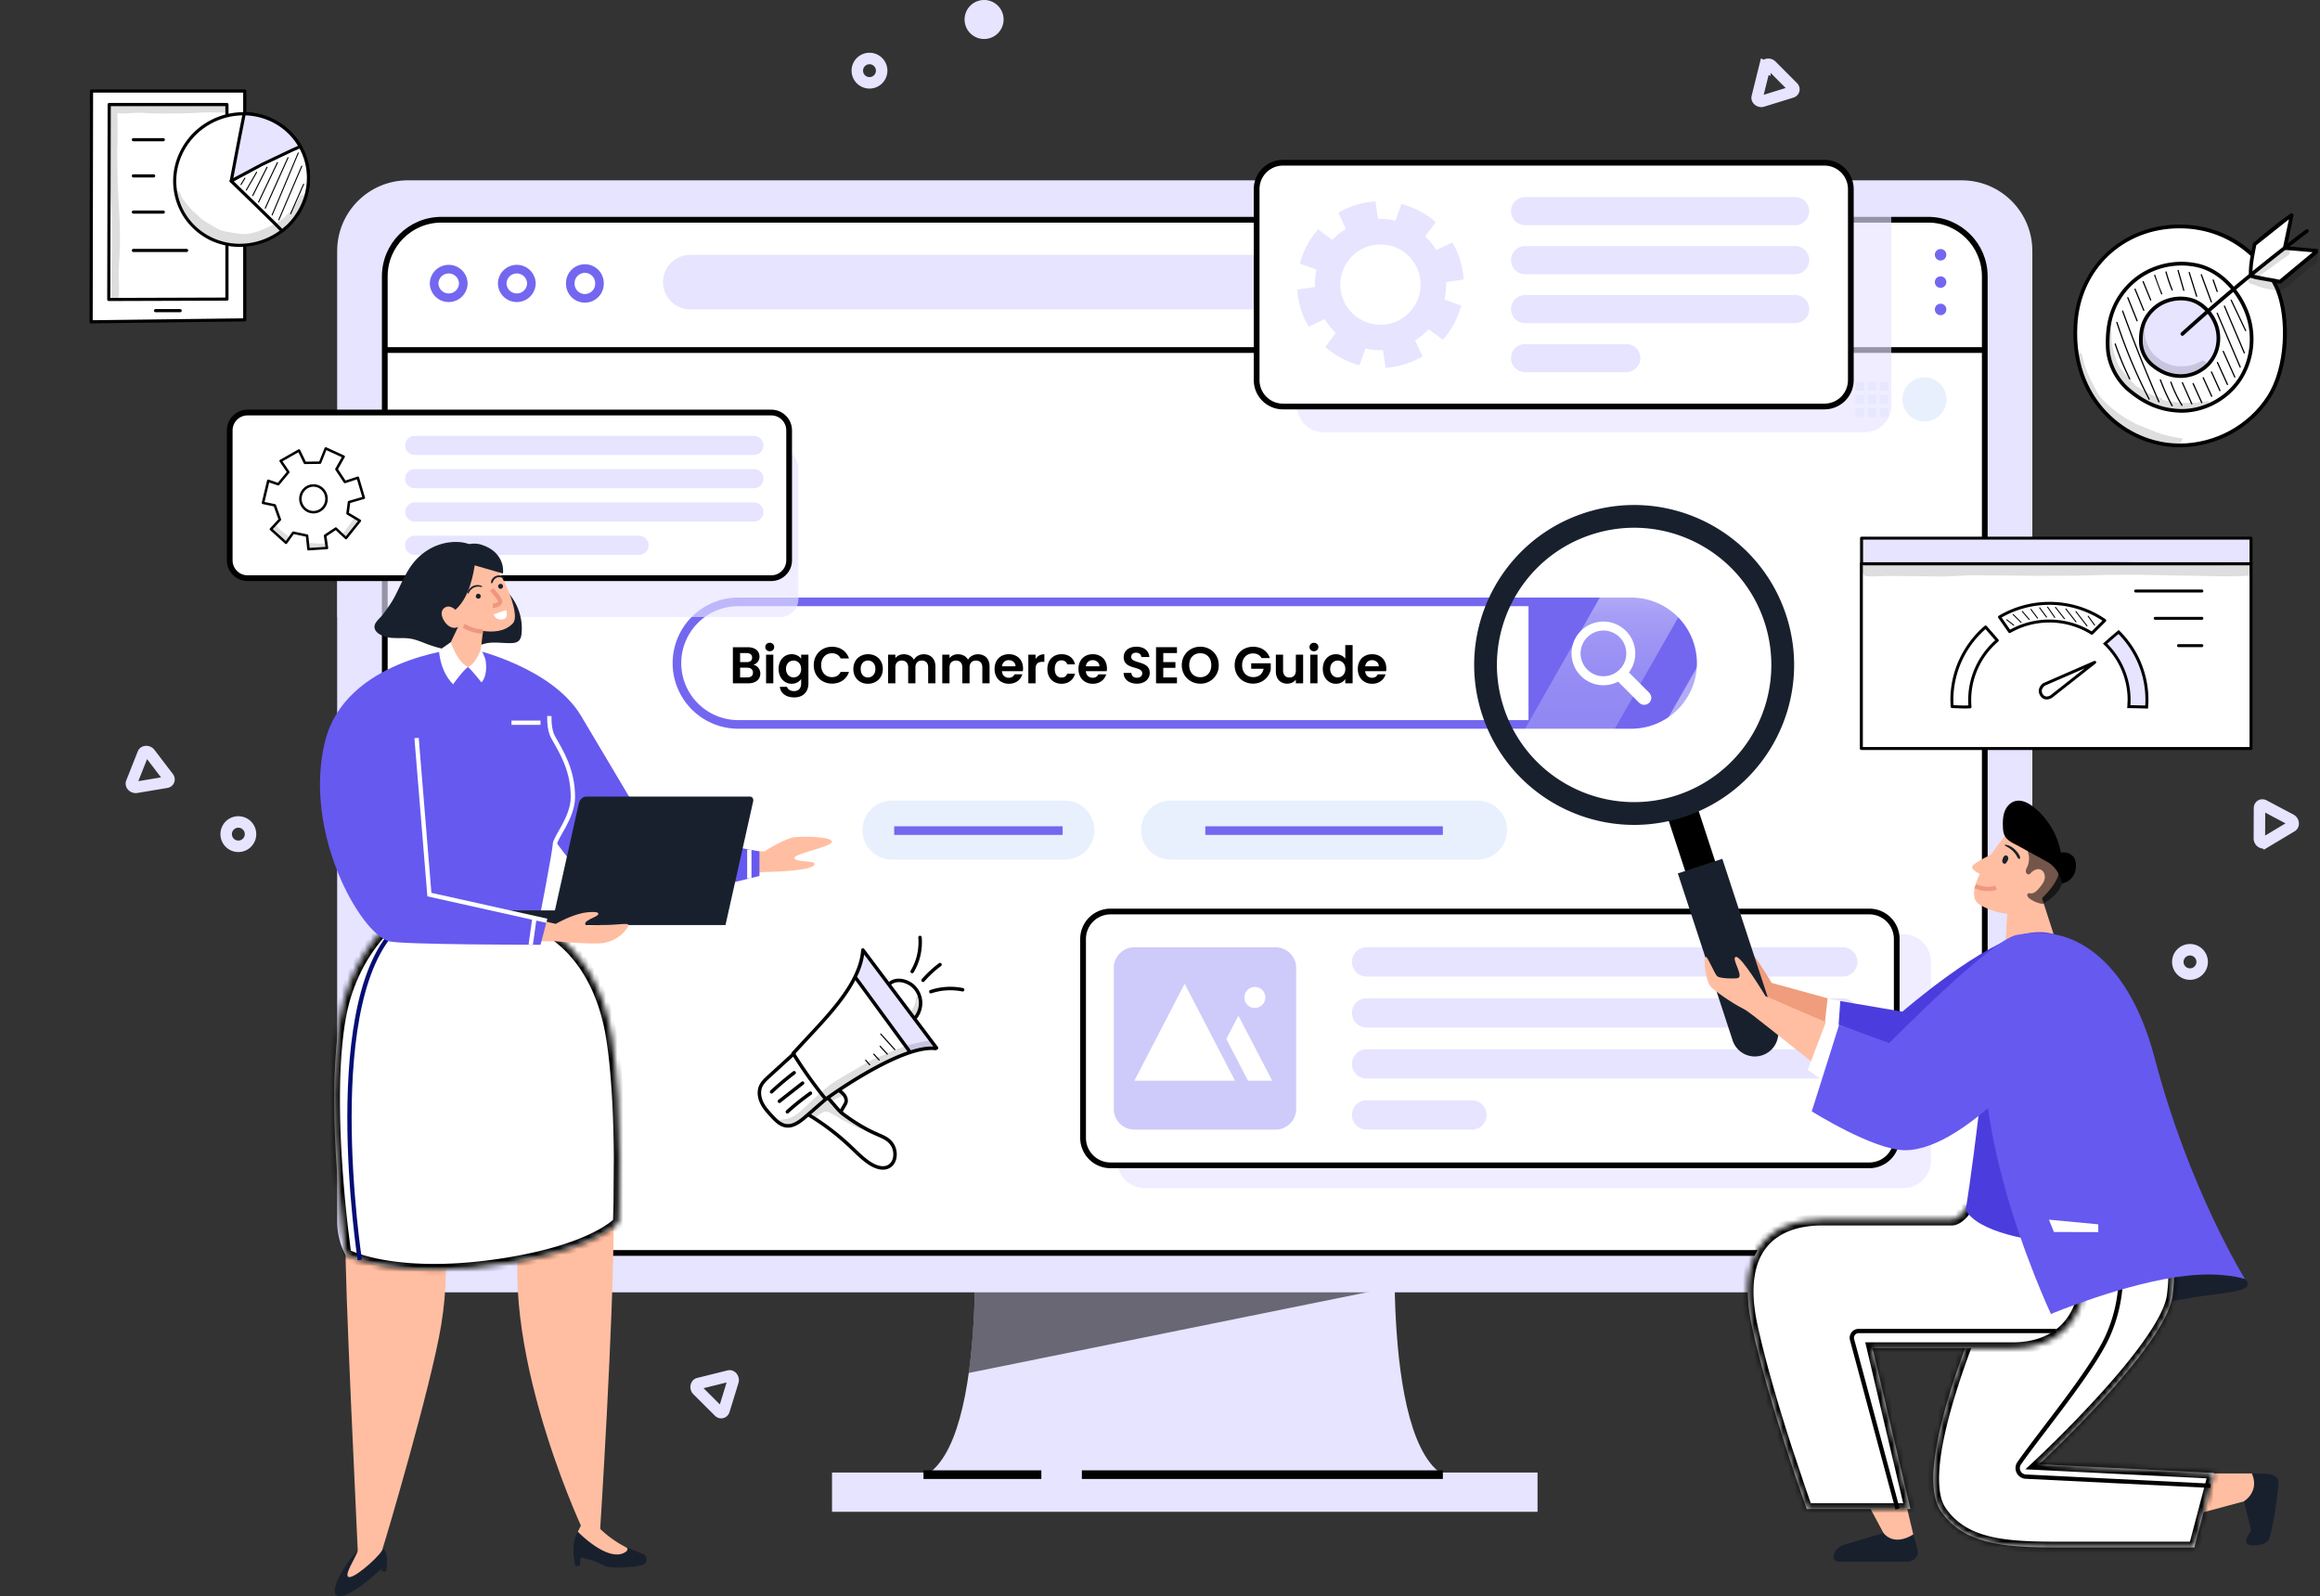 <svg xmlns="http://www.w3.org/2000/svg" xmlns:xlink="http://www.w3.org/1999/xlink" width="404" height="278" fill="none" xmlns:v="https://vecta.io/nano"><rect width="100%" height="100%" fill="#333333" stroke="none"/><style><![CDATA[.B{fill:#000}.C{fill:#fff}.D{stroke-miterlimit:10}.E{fill:#e6e4ff}.F{opacity:.13}.G{fill:#19202d}.H{fill:#ffbea1}.I{stroke-width:.75}.J{stroke:#000}.K{fill:#6659ef}.L{stroke-width:1.5}.M{opacity:.75}.N{stroke:#7367f0}.O{fill:#7367f0}.P{fill:#e0ebfc}.Q{stroke:#ef977f}]]></style><g clip-path="url(#G)"><path d="M243.093 210.943h-73.556s3.048 46.844-11.513 46.844h96.589c-14.562 0-11.513-46.844-11.513-46.844h-.007z" class="E"/><path opacity=".55" d="M168.701 239.104l74.158-15.02c-.134-7.426.234-13.134.234-13.134h-73.556s.982 15.106-.836 28.161v-.007z" class="B"/><path d="M341.594 31.403H71.029c-6.801 0-12.315 5.513-12.315 12.313v169.04c0 6.8 5.514 12.312 12.315 12.312h270.565c6.801 0 12.315-5.512 12.315-12.312V43.715c0-6.8-5.514-12.312-12.315-12.312z" class="E"/><path d="M335.764 38.268H76.866c-5.446 0-9.861 4.414-9.861 9.859V208.35c0 5.445 4.415 9.859 9.861 9.859h258.898c5.446 0 9.861-4.414 9.861-9.859V48.127c0-5.445-4.415-9.859-9.861-9.859z" class="C D J"/><path d="M131.122 117.146c0-.54-.387-.864-.999-.864h-1.242v1.692h1.269c.612 0 .972-.297.972-.828zm-.153-2.619c0-.504-.342-.792-.936-.792h-1.152v1.575h1.152c.594 0 .936-.27.936-.783zm1.431 2.772c0 .999-.765 1.701-2.07 1.701h-2.709v-6.282h2.592c1.314 0 2.043.684 2.043 1.62 0 .765-.459 1.242-1.071 1.44.711.126 1.215.783 1.215 1.521zm1.004 1.701v-4.986h1.26V119h-1.26zm.639-5.58c-.45 0-.774-.324-.774-.738s.324-.738.774-.738c.441 0 .774.324.774.738s-.333.738-.774.738zm1.542 3.069c0-1.557 1.008-2.556 2.277-2.556.783 0 1.35.36 1.647.792v-.711h1.269v5.022c0 1.35-.828 2.421-2.466 2.421-1.404 0-2.385-.702-2.511-1.845h1.251c.126.45.594.747 1.224.747.693 0 1.233-.396 1.233-1.323v-.774c-.297.432-.864.819-1.647.819-1.269 0-2.277-1.035-2.277-2.592zm3.924.018c0-.945-.63-1.467-1.323-1.467-.675 0-1.314.504-1.314 1.449s.639 1.485 1.314 1.485c.693 0 1.323-.522 1.323-1.467zm2.194-.657c0-1.881 1.377-3.213 3.186-3.213 1.395 0 2.529.747 2.952 2.034h-1.449c-.297-.603-.837-.9-1.512-.9-1.098 0-1.881.801-1.881 2.079 0 1.269.783 2.079 1.881 2.079.675 0 1.215-.297 1.512-.909h1.449c-.423 1.296-1.557 2.034-2.952 2.034-1.809 0-3.186-1.323-3.186-3.204zm12.029.657c0 1.566-1.152 2.574-2.601 2.574-1.44 0-2.529-1.008-2.529-2.574 0-1.575 1.125-2.574 2.565-2.574s2.565.999 2.565 2.574zm-3.852 0c0 .99.576 1.476 1.251 1.476.666 0 1.305-.486 1.305-1.476 0-.999-.621-1.476-1.287-1.476s-1.269.477-1.269 1.476zM161.631 119v-2.754c0-.792-.441-1.206-1.107-1.206-.675 0-1.116.414-1.116 1.206V119h-1.26v-2.754c0-.792-.441-1.206-1.107-1.206-.684 0-1.125.414-1.125 1.206V119h-1.26v-4.986h1.26v.603c.315-.414.846-.675 1.467-.675.774 0 1.413.333 1.755.954.324-.567.981-.954 1.71-.954 1.197 0 2.043.756 2.043 2.133V119h-1.26zm9.431 0v-2.754c0-.792-.441-1.206-1.107-1.206-.675 0-1.116.414-1.116 1.206V119h-1.26v-2.754c0-.792-.441-1.206-1.107-1.206-.684 0-1.125.414-1.125 1.206V119h-1.26v-4.986h1.26v.603c.315-.414.846-.675 1.467-.675.774 0 1.413.333 1.755.954.324-.567.981-.954 1.71-.954 1.197 0 2.043.756 2.043 2.133V119h-1.26zm4.597-4.032c-.603 0-1.08.387-1.179 1.071h2.367c-.018-.657-.54-1.071-1.188-1.071zm2.367 2.466c-.27.918-1.098 1.647-2.331 1.647-1.449 0-2.502-1.008-2.502-2.574 0-1.575 1.026-2.574 2.502-2.574 1.44 0 2.457.981 2.457 2.466 0 .162-.009.324-.036.486h-3.645c.063.738.567 1.152 1.197 1.152.54 0 .837-.27.999-.603h1.359zm2.306-.918V119h-1.26v-4.986h1.26v.774c.315-.513.837-.846 1.53-.846v1.323h-.333c-.747 0-1.197.288-1.197 1.251zm2.055-.009c0-1.566 1.026-2.574 2.466-2.574 1.242 0 2.079.648 2.349 1.764h-1.359c-.144-.423-.477-.693-.999-.693-.702 0-1.17.531-1.17 1.503s.468 1.494 1.17 1.494c.522 0 .846-.234.999-.684h1.359c-.27 1.062-1.107 1.764-2.349 1.764-1.44 0-2.466-1.008-2.466-2.574zm7.88-1.539c-.603 0-1.08.387-1.179 1.071h2.367c-.018-.657-.54-1.071-1.188-1.071zm2.367 2.466c-.27.918-1.098 1.647-2.331 1.647-1.449 0-2.502-1.008-2.502-2.574 0-1.575 1.026-2.574 2.502-2.574 1.44 0 2.457.981 2.457 2.466 0 .162-.009.324-.036.486h-3.645c.063.738.567 1.152 1.197 1.152.54 0 .837-.27.999-.603h1.359zm7.582-.252c0 .99-.792 1.881-2.223 1.881-1.305 0-2.313-.684-2.331-1.872h1.35c.036.504.369.837.954.837.594 0 .945-.315.945-.765 0-1.359-3.24-.54-3.231-2.817 0-1.134.918-1.818 2.214-1.818 1.287 0 2.169.657 2.25 1.791h-1.386c-.027-.414-.36-.738-.9-.747-.495-.018-.864.225-.864.738 0 1.26 3.222.558 3.222 2.772zm4.738-4.473v1.026h-2.385v1.575h2.115v.999h-2.115v1.665h2.385V119h-3.645v-6.291h3.645zm7.274 3.132a3.14 3.14 0 0 1-3.213 3.222c-1.773 0-3.222-1.332-3.222-3.222 0-1.881 1.449-3.213 3.222-3.213 1.791 0 3.213 1.332 3.213 3.213zm-5.139 0c0 1.278.783 2.097 1.926 2.097 1.134 0 1.917-.819 1.917-2.097s-.783-2.079-1.917-2.079c-1.143 0-1.926.801-1.926 2.079zm11.118-3.204c1.404 0 2.52.711 2.925 1.971h-1.449c-.288-.531-.81-.81-1.476-.81-1.125 0-1.908.801-1.908 2.052 0 1.278.792 2.07 1.962 2.07.972 0 1.593-.558 1.782-1.449h-2.16v-.963h3.402v1.098c-.252 1.278-1.395 2.448-3.069 2.448-1.827 0-3.213-1.323-3.213-3.204s1.386-3.213 3.204-3.213zm8.718 1.377V119h-1.269v-.63c-.315.423-.864.693-1.485.693-1.161 0-1.998-.756-1.998-2.124v-2.925h1.26v2.745c0 .801.441 1.233 1.107 1.233.684 0 1.116-.432 1.116-1.233v-2.745h1.269zm1.243 4.986v-4.986h1.26V119h-1.26zm.639-5.58c-.45 0-.774-.324-.774-.738s.324-.738.774-.738c.441 0 .774.324.774.738s-.333.738-.774.738zm1.542 3.069c0-1.557 1.008-2.556 2.286-2.556.657 0 1.287.306 1.629.774v-2.367h1.278V119h-1.278v-.738c-.297.459-.855.819-1.638.819-1.269 0-2.277-1.035-2.277-2.592zm3.924.018c0-.945-.63-1.467-1.323-1.467-.675 0-1.314.504-1.314 1.449s.639 1.485 1.314 1.485c.693 0 1.323-.522 1.323-1.467zm4.641-1.539c-.603 0-1.08.387-1.179 1.071h2.367c-.018-.657-.54-1.071-1.188-1.071zm2.367 2.466c-.27.918-1.098 1.647-2.331 1.647-1.449 0-2.502-1.008-2.502-2.574 0-1.575 1.026-2.574 2.502-2.574 1.44 0 2.457.981 2.457 2.466 0 .162-.009.324-.036.486h-3.645c.063.738.567 1.152 1.197 1.152.54 0 .837-.27.999-.603h1.359z" class="B"/><g clip-path="url(#H)"><path d="M391.989 98.174h-67.858v32.186h67.858V98.174z" class="C"/><path d="M391.983 130.612h-67.852a.26.26 0 0 1-.26-.258v-32.18c0-.142.116-.258.26-.258h67.857a.26.26 0 0 1 .261.258v32.186a.26.26 0 0 1-.261.257l-.005-.005zm-67.592-.51h67.337v-31.67h-67.337v31.67z" class="B"/><path d="M391.983 93.723h-67.815v4.451h67.815v-4.451z" class="E"/><g class="B"><path d="M391.983 98.432h-67.815a.26.26 0 0 1-.26-.258v-4.451c.005-.142.122-.258.26-.258h67.815a.26.26 0 0 1 .26.258v4.451a.26.26 0 0 1-.26.258zm-67.555-.516h67.3v-3.935h-67.3v3.935zm58.997 5.271h-11.527c-.143 0-.26-.115-.26-.257a.26.26 0 0 1 .26-.258h11.527a.26.26 0 0 1 .26.258c0 .142-.117.257-.26.257zm0 4.756h-8.118c-.144 0-.26-.115-.26-.258s.116-.257.26-.257h8.118c.143 0 .26.115.26.257a.26.26 0 0 1-.26.258zm0 4.756h-4.062a.26.26 0 0 1-.26-.258.26.26 0 0 1 .26-.258h4.062a.26.26 0 0 1 .26.258.26.26 0 0 1-.26.258zm-41.386 10.685l-2.108-.069c-.133 0-.239-.105-.249-.236l-.048-1.163c0-4.95 2.177-9.659 5.967-12.915.053-.042.123-.069.186-.063.069 0 .133.036.175.089l1.301 1.489.457.526.276.321c.095.105.08.268-.027.363-2.994 2.572-4.709 6.286-4.709 10.195 0 .363.016.758.053 1.163.005.068-.016.142-.064.194s-.116.085-.185.085l-1.009.031-.016-.01zm-1.858-.574l1.853.063.738-.026a13.71 13.71 0 0 1-.032-.931c0-3.972 1.709-7.749 4.698-10.411l-.111-.126-.451-.521-1.131-1.294c-3.557 3.151-5.591 7.638-5.591 12.357 0 .274.011.568.032.9l-.005-.011zm24.093-12.268a.22.22 0 0 1-.138-.042c-2.177-1.368-4.688-2.089-7.258-2.089-2.384 0-4.73.626-6.79 1.805-.117.063-.26.037-.34-.068l-1.773-2.552a.25.25 0 0 1-.032-.195c.016-.068.058-.126.117-.163a17.3 17.3 0 0 1 8.818-2.42 17.24 17.24 0 0 1 9.785 3.025c.064.042.106.111.112.19a.27.27 0 0 1-.075.205l-2.24 2.225c-.048.053-.117.074-.186.074v.005zm-7.396-2.641a14.16 14.16 0 0 1 7.359 2.057l1.874-1.862a16.73 16.73 0 0 0-9.233-2.762 16.79 16.79 0 0 0-8.319 2.209l1.47 2.115a14.22 14.22 0 0 1 6.849-1.762v.005z"/></g><path d="M368.93 110.069l-2.352 2.03c2.575 2.499 4.179 5.966 4.179 9.812a12.26 12.26 0 0 1-.053 1.152l1.853.037 1.253.036a16.38 16.38 0 0 0 .047-1.225c0-4.614-1.884-8.802-4.932-11.842h.005z" class="E"/><g class="B"><path d="M374.054 123.405l-.25-.011-.865-.026-.388-.011-1.847-.036h-.282l.027-.279.053-1.131c0-3.641-1.455-7.06-4.104-9.628l-.197-.189.202-.184c.759-.684 1.556-1.368 2.363-2.041l.18-.153.17.168a16.9 16.9 0 0 1 5.007 12.027c0 .399-.016.805-.053 1.246l-.021.248h.005zm-3.069-.595l1.582.032.382.01.622.016a15.19 15.19 0 0 0 .032-.957c0-4.314-1.662-8.386-4.694-11.495a68.75 68.75 0 0 0-1.959 1.694c2.623 2.641 4.062 6.113 4.062 9.801 0 .294-.011.589-.032.899h.005zm-14.585-.999a1.28 1.28 0 0 1-.308-.037c-.361-.09-.647-.326-.86-.705-.547-.979.144-1.799.584-2.094a.17.17 0 0 1 .043-.021l8.797-3.84c.112-.048.244-.016.319.084s.064.237-.021.326l-.027.026s-.021.021-.032.027l-7.539 5.939c-.037.026-.457.295-.961.295h.005zm-.308-2.399c-.127.095-.828.657-.403 1.41.138.252.313.4.526.452.377.095.775-.137.838-.173l5.979-4.709-6.94 3.02zm.287-11.848s-.053-.01-.069-.036l-1.194-1.626c-.027-.037-.016-.089.021-.121.037-.026.09-.016.122.021l1.189 1.62c.027.037.021.09-.016.121-.016.011-.032.016-.053.016v.005zm1.434.053c-.027 0-.054-.01-.069-.037l-1.253-1.809a.09.09 0 0 1 .021-.121c.037-.027.095-.016.122.021l1.253 1.809c.026.037.016.095-.021.121-.016.011-.032.016-.048.016h-.005zm1.683.221s-.053-.01-.069-.037l-1.556-1.973c-.032-.036-.027-.089.011-.121s.09-.026.122.011l1.561 1.978c.026.037.021.089-.016.121-.016.011-.032.016-.053.016v.005zm2.012.542s-.053-.011-.069-.032l-1.758-2.246c-.031-.037-.021-.089.016-.121s.091-.021.123.016l1.757 2.246c.032.037.021.09-.016.121-.016.011-.032.016-.053.016zm1.911.705s-.053-.011-.069-.032l-1.916-2.483c-.027-.037-.022-.089.016-.121.037-.026.09-.021.122.016l1.916 2.483c.027.037.022.089-.016.121-.016.011-.032.016-.053.016zm1.317-.153c-.027 0-.053-.01-.069-.037l-1.104-1.525c-.027-.037-.022-.09.021-.121.037-.026.09-.021.122.021l1.104 1.526c.027.036.022.089-.021.121a.09.09 0 0 1-.048.015h-.005zm-9.907-1.178s-.048-.011-.069-.032l-1.163-1.541a.09.09 0 0 1 .022-.121c.037-.026.095-.016.122.021l1.152 1.531c.032.037.026.089-.011.121-.016.01-.037.021-.053.021zm-1.465.226s-.048-.01-.064-.031l-1.2-1.405c-.032-.037-.027-.09.011-.121s.09-.026.122.01l1.2 1.405c.032.037.026.089-.011.121-.016.016-.037.021-.053.021h-.005zm-1.407.51s-.043-.005-.059-.021l-1.396-1.394c-.032-.037-.032-.089 0-.121s.09-.031.122 0l1.386 1.384c.037.031.037.084 0 .121-.016.016-.043.026-.064.026l.011.005zm-1.285.484s-.037-.005-.053-.015l-1.211-.953c-.037-.031-.042-.084-.01-.121s.085-.042.122-.01l1.2.947c.037.026.047.084.016.121-.016.021-.043.037-.069.037l.005-.006z"/><g class="F"><path d="M392.238 99.079c-.058-.884-1.051-.61-1.662-.637l-2.941.021-9.196-.268-9.604-.4c-2.634-.068-5.272.032-7.906.047-3.122-.011-6.233.137-9.355.163l-6.509.053-3.467.074-3.897-.079-3.26.211-7.443.142c-.542 0-1.089.005-1.63-.01-.255.01-.526-.068-.765.053-.552.216-.578.91-.212 1.252.01.326.244.652.658.647 1.301.105 2.602-.027 3.908-.048l8.171.09c2.41.068 4.815-.242 7.231-.2l10.125.089 7.226-.021 5.081-.142 5.346-.026 8.521.163c3.547.01 7.099.258 10.64.021.271-.032.574.047.775-.168.186-.179.191-.458.069-.658a.68.68 0 0 0 .112-.363l-.016-.005z"/></g></g></g><g clip-path="url(#I)"><g class="C"><path d="M140.939 194.186a68.36 68.36 0 0 1 8.089 6.255c1.345 1.212 2.77 2.537 4.551 2.751.387.044.793.031 1.143-.132.522-.245.859-.81.958-1.394.092-.584-.025-1.181-.215-1.74-.148-.427-.344-.848-.657-1.181-.289-.307-.658-.515-1.02-.716-2.537-1.4-5.239-2.568-7.456-4.515.264-.321.534-.641.724-1.011s.289-.804.203-1.213c-.135-.621-.669-1.061-1.142-1.494 3.863-2.713 8.058-4.943 12.4-6.72-1.492-1.69-2.819-3.53-4.145-5.364-1.8-2.487-3.6-4.974-5.442-7.292-2.076 3.687-4.951 6.827-7.794 9.93-1.953 2.129-3.919 4.271-6.112 6.142-1.167.999-2.493 2.073-2.739 3.611-.153.974.172 1.972.706 2.795s1.253 1.489 1.978 2.136c.596.533 1.29 1.092 2.131 1.074 1.425-.34 2.764-1.037 3.833-1.922h.006zm13.764-22.911c1.29 2.129 2.77 4.132 4.416 5.991.645-.301 1.032-1.017 1.124-1.733.098-.716-.055-1.445-.221-2.148-.068-.289-.141-.584-.295-.836-.135-.226-.325-.408-.522-.59-.473-.433-.983-.854-1.578-1.074-.965-.364-2.113-.163-2.924.396v-.006z"/></g><path d="M158.462 183.327l-9.594-13.296a10.63 10.63 0 0 0 1.474-4.333l12.64 16.787c-1.541-.119-3.107.145-4.52.842z" class="E"/><g class="B"><path d="M143.789 191.736c.061 0 .123-.019.172-.056.129-.094 13.009-9.465 18.923-8.78a.28.28 0 0 0 .24-.082c.049 0 .104-.025.147-.063.129-.1.154-.295.056-.427l-12.825-17.064c-.074-.1-.203-.144-.325-.107-.117.038-.203.145-.215.27-.393 5.307-5.11 10.357-9.674 15.231l-2.395 2.587a.31.31 0 0 0-.031.371c1.726 2.782 3.642 5.476 5.694 8.007.061.076.147.113.233.113zm18.45-9.483c-5.963 0-16.644 7.505-18.395 8.761-1.916-2.387-3.716-4.911-5.343-7.524l2.229-2.405c4.423-4.73 8.986-9.609 9.754-14.847l12.032 16.021h-.277v-.006z"/><path d="M158.278 183.264a.28.28 0 0 0 .178-.063c.135-.1.16-.295.061-.427l-9.176-12.542c-.098-.138-.288-.163-.417-.063-.135.101-.16.295-.062.427l9.176 12.542c.062.082.148.126.24.126zm1.074-5.671c.08 0 .166-.032.222-.101.712-.81 1.099-1.959 1.031-3.065a4.38 4.38 0 0 0-1.4-2.926c-.393-.352-.854-.622-1.37-.817-.921-.345-2.223-.414-3.126.415-.123.113-.135.307-.018.433.11.126.301.132.424.019.7-.653 1.762-.578 2.518-.295.448.169.847.402 1.179.703.694.616 1.136 1.551 1.198 2.5s-.271 1.928-.879 2.619c-.11.125-.098.32.019.433.055.05.129.082.202.082zm-22.147 18.791c1.216 0 2.309-.835 3.255-1.646l1.781-1.551 1.775-1.551c.129-.107.141-.302.037-.434s-.295-.144-.424-.037l-1.787 1.557-1.775 1.545c-1.001.854-2.076 1.671-3.219 1.47-.841-.151-1.535-.835-2.235-1.589-.59-.641-1.259-1.363-1.677-2.211-.43-.885-.516-1.846-.221-2.568.246-.597.749-1.081 1.161-1.47l4.569-4.17c.129-.107.148-.302.037-.434-.104-.132-.295-.15-.424-.037l-4.594 4.195c-.448.433-1.013.967-1.302 1.683-.362.898-.276 2.016.24 3.078.454.935 1.154 1.689 1.775 2.361.767.829 1.548 1.595 2.567 1.771.154.025.301.038.455.038h.006z"/><path d="M153.751 203.707c.442 0 .897-.107 1.315-.377 1.277-.842 1.363-2.801.638-4.038-.626-1.068-1.535-1.464-2.684-1.966l-.645-.289-.067-.031c-1.652-.748-3.464-1.853-5.374-3.279-.455-.339-1.02-.998-1.56-1.639l-.995-1.124c-.117-.12-.308-.126-.424-.006s-.123.314-.006.433l.97 1.105c.59.697 1.155 1.351 1.658 1.734 1.947 1.45 3.79 2.581 5.485 3.347l.068.032.651.288c1.093.478 1.879.823 2.407 1.715.584.992.516 2.575-.448 3.203-1.069.703-2.512-.075-3.077-.446-1.014-.653-1.923-1.526-2.801-2.374l-.62-.59c-2.205-2.079-4.625-3.919-7.186-5.464-.141-.088-.326-.038-.412.107a.31.31 0 0 0 .105.42c2.524 1.526 4.907 3.342 7.081 5.389l.615.584c.896.86 1.83 1.759 2.892 2.443.461.295 1.413.823 2.408.823h.006z"/><path d="M146.497 193.765a.3.3 0 0 0 .258-.151l.59-1.011c.086-.151.184-.32.246-.515.135-.458.024-1.005-.295-1.47-.264-.389-.633-.672-.958-.923-.135-.1-.32-.075-.418.057s-.074.326.055.427c.307.238.621.477.836.791.215.308.294.66.208.936-.036.125-.11.251-.184.383l-.589 1.011c-.086.145-.037.333.104.421.049.031.098.044.154.044h-.007zm-12.136-3.316a.28.28 0 0 0 .203-.082 49.22 49.22 0 0 1 3.906-3.297c.135-.101.16-.295.061-.427-.098-.138-.288-.163-.417-.063a50.31 50.31 0 0 0-3.956 3.341c-.123.113-.129.308-.018.434.061.062.141.1.221.1v-.006zm1.363 1.652c.068 0 .129-.019.185-.069l4.029-3.153c.135-.101.159-.289.067-.427-.098-.139-.288-.164-.417-.069l-4.048 3.165c-.129.107-.153.295-.049.433.061.076.147.113.233.113v.007zm1.389 1.821c.067 0 .141-.025.196-.075a44.58 44.58 0 0 1 3.986-3.203.31.31 0 0 0 .074-.428c-.092-.138-.282-.169-.418-.075-1.4.999-2.757 2.091-4.041 3.247-.123.113-.135.308-.025.433a.3.3 0 0 0 .228.107v-.006zm21.724-24.425a.31.31 0 0 0 .258-.144c1.093-1.796 1.59-3.969 1.412-6.111-.012-.17-.159-.295-.325-.276-.166.012-.289.163-.27.332.165 2.01-.301 4.045-1.327 5.734a.31.31 0 0 0 .098.421.29.29 0 0 0 .16.044h-.006zm1.904 1.533c.079 0 .165-.032.221-.101a18.57 18.57 0 0 1 2.905-2.688c.135-.1.166-.289.067-.427s-.282-.17-.417-.069c-1.087.81-2.095 1.746-2.998 2.77-.11.125-.098.32.025.433.055.05.129.075.203.075l-.006.007zm1.357 1.972s.061 0 .092-.013c1.732-.571 3.593-.684 5.387-.32.159.031.319-.076.35-.239s-.074-.326-.234-.358c-1.891-.383-3.857-.264-5.687.339a.3.3 0 0 0-.19.383.3.3 0 0 0 .282.214v-.006zm-6.277 9.891s.049-.006.067-.025c.043-.037.043-.1 0-.144l-2.438-2.707c-.037-.044-.098-.044-.141 0-.043.038-.043.1 0 .144l2.438 2.707s.049.032.074.032v-.007zm-1.308.779s.049-.006.067-.025c.043-.038.043-.1 0-.144l-1.234-1.351c-.037-.044-.098-.044-.141 0-.043.038-.043.101 0 .145l1.234 1.35s.049.031.074.031v-.006zm-1.419 1.024s.049-.006.068-.025c.043-.038.043-.101 0-.145l-.934-1.005c-.037-.043-.098-.043-.141 0s-.043.101 0 .145l.933 1.005s.043.031.074.031v-.006zm-1.646.842s.049-.007.068-.026c.043-.037.043-.1.006-.144l-.694-.785c-.037-.044-.099-.044-.142-.006s-.043.1-.006.144l.694.785s.049.032.074.032z"/><g class="F"><path d="M160.237 173.68c-.141-.251-.522-.245-.669-.013-.092.132-.062.302-.092.453a3.84 3.84 0 0 1-.529 1.557c-.258.446-.227.22-.454.634-.203.597.589 1.012.94.49.657-.772.706-1.4.872-2.198a2.3 2.3 0 0 0 0-.678.41.41 0 0 0-.068-.251v.006z"/></g><g class="F"><path d="M162.055 181.311c-.78-.101-1.542.182-2.309.307-1.745.39-3.44 1.005-5.08 1.734-.706.377-1.462.628-2.199.929-.632.258-1.222.616-1.811.961l-5.27 3.097c-1.763 1.231-3.335 2.706-4.908 4.182-1.025.961-1.652 1.614-2.714 2.092-.504.232-.744.238-1.53.364-.258.013-.565.126-.608.421-.092.333.234.678.565.609.59-.069 1.198-.044 1.763-.239 1.29-.383 2.223-1.425 3.225-2.273l.307-.258-.424.453c-.283.226-.412.69-.098.948.147.157.38.182.577.1a.43.43 0 0 0 .473-.081c.252-.251.528-.465.817-.66.233-.144.282-.207.712-.358.043-.012.16-.037.246-.05.387 0 .313.038.491.082a3.87 3.87 0 0 1 .301.125l1.456.854c.258.164.503.352.78.478.086.025.246.1.448.207l.092.057.596.295.811.414a26.51 26.51 0 0 0 .688.346c.202.119.491.201.663-.019.104-.107.129-.27.086-.415-.061-.025-.117-.056-.172-.081l-.762-.409c-.503-.276-1.001-.571-1.467-.904-.934-.672-1.818-1.426-2.58-2.299-.08-.088-.068-.188-.018-.263l-.283-.258c.583-.377.639-.477 1.29-.728a.56.56 0 0 0 .602-.509c.049-.515-.59-.81-.94-.44-.018.013-.037.019-.061.032l-.461.238 1.075-.791 4.133-2.462 2.199-1.35 3.544-1.683 1.155-.459c.331-.126.35-.088.497-.182.092-.05.166-.157.178-.264v-.031a15.07 15.07 0 0 1 2.39-.635c.761-.157 1.05-.263 1.652-.182.018 0 .043 0 .061.007.012 0 .025.012.037.012.221.069.467-.088.54-.301.148-.534-.368-.697-.786-.748l.031-.012zm-17.805 10.011c-.037-.013-.074-.019-.111-.032l.129-.1c-.012.044-.018.082-.025.126l.007.006z"/></g></g></g><path d="M67.004 60.961h278.621" class="D J"/><path d="M312.163 53.889H120.216c-2.627 0-4.76-2.132-4.76-4.759s2.133-4.759 4.76-4.759h191.947c2.628 0 4.761 2.132 4.761 4.759s-2.133 4.759-4.761 4.759z" class="E"/><g class="D L N"><path d="M80.677 49.364a2.541 2.541 0 0 1-5.081 0 2.541 2.541 0 0 1 5.081 0zm11.86 0a2.541 2.541 0 0 1-5.081 0 2.541 2.541 0 0 1 5.081 0zm11.854 0a2.541 2.541 0 1 1-5.081 0 2.541 2.541 0 1 1 5.081 0zm179.686 76.795H128.553a10.67 10.67 0 0 1-10.67-10.668 10.67 10.67 0 0 1 10.67-10.668h155.524a10.67 10.67 0 0 1 10.67 10.668 10.67 10.67 0 0 1-10.67 10.668z"/></g><path d="M284.077 104.83h-17.905v21.329h17.905a10.67 10.67 0 0 0 10.67-10.668 10.67 10.67 0 0 0-10.67-10.668v.007z" class="O"/><path d="M287.192 120.638l-3.53-3.529a5.53 5.53 0 0 0 1.103-3.315 5.56 5.56 0 0 0-5.549-5.548c-3.062 0-5.549 2.486-5.549 5.548s2.487 5.547 5.549 5.547c.889 0 1.765-.22 2.554-.628l3.677 3.677c.234.233.542.36.869.36s.636-.127.87-.36a1.22 1.22 0 0 0 0-1.738l.006-.014zm-3.991-6.844c0 2.192-1.785 3.977-3.978 3.977a3.99 3.99 0 0 1-3.985-3.977 3.99 3.99 0 0 1 3.985-3.984 3.98 3.98 0 0 1 3.978 3.984z" class="C"/><path d="M267.743 256.45H144.886v6.838h122.857v-6.838z" class="E"/><path d="M185.442 139.441h-30.126a5.13 5.13 0 0 0-5.128 5.127v.007a5.13 5.13 0 0 0 5.128 5.127h30.126a5.13 5.13 0 0 0 5.128-5.127v-.007a5.13 5.13 0 0 0-5.128-5.127z" class="M P"/><path d="M155.711 144.653h29.337" class="D L N"/><path d="M257.307 139.441h-53.472a5.13 5.13 0 0 0-5.128 5.127v.007a5.13 5.13 0 0 0 5.128 5.127h53.472a5.13 5.13 0 0 0 5.128-5.127v-.007a5.13 5.13 0 0 0-5.128-5.127z" class="M P"/><g class="D L"><path d="M209.892 144.653h41.364" class="N"/><g stroke="#277ef1"><path d="M291.05 69.557h11.272m5.456 0h11.272"/></g></g><g class="P"><use xlink:href="#M" class="M"/><path d="M326.745 66.502h-1.518v1.517h1.518v-1.517zm2.113 0h-1.518v1.517h1.518v-1.517zm-4.232 2.293h-1.518v1.517h1.518v-1.517zm2.119 0h-1.518v1.517h1.518v-1.517zm2.113 0h-1.518v1.517h1.518v-1.517zm-4.232 2.299h-1.518v1.517h1.518v-1.517zm2.119 0h-1.518v1.517h1.518v-1.517zm2.113 0h-1.518v1.517h1.518v-1.517zm6.264 2.306c2.123 0 3.844-1.721 3.844-3.844s-1.721-3.843-3.844-3.843-3.844 1.721-3.844 3.843 1.721 3.844 3.844 3.844z" class="M"/></g><g style="mix-blend-mode:multiply" opacity=".65" class="E"><path d="M135.908 78.387H58.714v29.07h77.194c1.718 0 3.115-1.404 3.115-3.142V81.528c0-1.738-1.391-3.142-3.115-3.142z"/></g><g class="O"><use xlink:href="#N"/><path d="M337.93 50.132c.554 0 1.003-.449 1.003-1.003s-.449-1.003-1.003-1.003-1.003.449-1.003 1.003.449 1.003 1.003 1.003zm0 4.76c.554 0 1.003-.449 1.003-1.003s-.449-1.003-1.003-1.003-1.003.449-1.003 1.003.449 1.003 1.003 1.003z"/></g><g class="D J L"><path d="M251.256 256.817H188.39m-7.053 0h-20.525"/></g><g style="mix-blend-mode:multiply" opacity=".65" class="E"><path d="M331.465 162.716h-132.13a4.78 4.78 0 0 0-4.78 4.779v34.645a4.78 4.78 0 0 0 4.78 4.779h132.13a4.78 4.78 0 0 0 4.78-4.779v-34.645a4.78 4.78 0 0 0-4.78-4.779z"/></g><path d="M325.515 158.745h-132.13a4.78 4.78 0 0 0-4.781 4.78v34.644a4.78 4.78 0 0 0 4.781 4.78h132.13a4.78 4.78 0 0 0 4.78-4.78v-34.644a4.78 4.78 0 0 0-4.78-4.78z" class="C D J"/><g class="E"><path d="M320.902 178.952h-82.93c-1.411 0-2.547-1.143-2.547-2.547 0-1.41 1.143-2.546 2.547-2.546h82.93c1.41 0 2.547 1.143 2.547 2.546 0 1.411-1.143 2.547-2.547 2.547zm0 8.883h-82.93c-1.411 0-2.547-1.143-2.547-2.546 0-1.411 1.143-2.547 2.547-2.547h82.93c1.41 0 2.547 1.143 2.547 2.547 0 1.41-1.143 2.546-2.547 2.546zm-.001-17.766h-82.93c-1.411 0-2.547-1.143-2.547-2.547 0-1.41 1.143-2.547 2.547-2.547h82.93c1.411 0 2.547 1.143 2.547 2.547 0 1.41-1.143 2.547-2.547 2.547zm-64.577 21.556h-18.359a2.55 2.55 0 0 0-2.547 2.547v.007a2.55 2.55 0 0 0 2.547 2.547h18.359a2.55 2.55 0 0 0 2.548-2.547v-.007a2.55 2.55 0 0 0-2.548-2.547z"/></g><path opacity=".35" d="M197.543 164.975h24.577c1.979 0 3.59 1.611 3.59 3.59v24.571c0 1.979-1.611 3.59-3.59 3.59h-24.577c-1.979 0-3.59-1.611-3.59-3.59v-24.571c0-1.979 1.611-3.59 3.59-3.59z" class="O"/><g class="C"><path d="M206.295 171.325l-8.765 16.885h17.53l-8.765-16.885zm9.36 5.548l-2.106 4.064 3.771 7.273h4.219l-5.884-11.337zm4.687-3.161a1.83 1.83 0 0 1-1.826 1.831c-1.009 0-1.825-.815-1.825-1.831s.816-1.832 1.825-1.832 1.826.816 1.826 1.832z"/></g><g style="mix-blend-mode:multiply" opacity=".65" class="E"><path d="M324.759 32.82h-94.295a4.59 4.59 0 0 0-4.587 4.585v33.281a4.59 4.59 0 0 0 4.587 4.585h94.295a4.59 4.59 0 0 0 4.587-4.585V37.405a4.59 4.59 0 0 0-4.587-4.585z"/></g><path d="M317.712 28.341h-94.295c-2.533 0-4.586 2.053-4.586 4.586v33.281c0 2.532 2.053 4.585 4.586 4.585h94.295a4.59 4.59 0 0 0 4.587-4.585V32.927a4.59 4.59 0 0 0-4.587-4.586z" class="C D J"/><g class="E"><use xlink:href="#O"/><path d="M312.611 56.275h-47.034a2.45 2.45 0 0 1-2.447-2.446 2.45 2.45 0 0 1 2.447-2.447h47.034a2.45 2.45 0 0 1 2.447 2.447 2.45 2.45 0 0 1-2.447 2.446zm-.001-17.058h-47.034a2.45 2.45 0 0 1-2.447-2.447 2.45 2.45 0 0 1 2.447-2.446h47.034a2.45 2.45 0 0 1 2.447 2.446 2.45 2.45 0 0 1-2.447 2.447zm-29.409 25.594h-17.63a2.45 2.45 0 0 1-2.447-2.447 2.45 2.45 0 0 1 2.447-2.446h17.63a2.45 2.45 0 0 1 2.447 2.446 2.45 2.45 0 0 1-2.447 2.447zm-28.328-16.136a14.25 14.25 0 0 0-.601-3.342 14.64 14.64 0 0 0-1.364-3.108l-2.795 1.317a11.36 11.36 0 0 0-1.939-2.353l1.832-2.493c-1.705-1.511-3.751-2.593-5.957-3.175l-1.043 2.914c-.983-.234-1.999-.334-3.035-.294l-.461-3.055a14.31 14.31 0 0 0-3.343.602c-1.11.341-2.153.802-3.109 1.364l1.317 2.794a11.36 11.36 0 0 0-2.353 1.938l-2.494-1.831c-1.511 1.705-2.594 3.75-3.176 5.956l2.915 1.043c-.234.983-.334 1.999-.294 3.035l-3.056.461c.067 1.11.261 2.233.602 3.342a14.6 14.6 0 0 0 1.364 3.108l2.795-1.317a11.32 11.32 0 0 0 1.939 2.353l-1.832 2.493a14.58 14.58 0 0 0 5.957 3.175l1.043-2.914a11.2 11.2 0 0 0 3.035.294l.461 3.055a14.31 14.31 0 0 0 3.343-.602c1.11-.341 2.153-.802 3.109-1.364l-1.317-2.794c.876-.541 1.665-1.197 2.353-1.939l2.494 1.832c1.511-1.705 2.594-3.75 3.176-5.956l-2.915-1.043a11.2 11.2 0 0 0 .294-3.035l3.055-.461zm-12.442 7.573c-3.69 1.123-7.601-.956-8.725-4.646s.956-7.6 4.647-8.723 7.602.956 8.725 4.646-.956 7.6-4.647 8.723z"/></g><path d="M134.303 71.843H43.116c-1.721 0-3.116 1.394-3.116 3.115v22.62c0 1.72 1.395 3.115 3.116 3.115h91.187c1.721 0 3.115-1.394 3.115-3.115v-22.62c0-1.72-1.394-3.115-3.115-3.115z" class="C D J"/><g clip-path="url(#J)"><path d="M60.789 87.44l2.568-.737-1.033-3.494-2.242.741-1.477-2.224 1.237-2.193-3.117-1.43-.983 2.475-2.627.035-1.051-2.157-3.184 1.809 1.327 1.95-1.758 2.113-1.73-.591-.915 3.838 2.047.428.888 2.48-1.549 1.672 2.623 2.374 1.25-1.756 2.41.512.245 2.36 3.212-.207-.308-2.149 1.866-1.235 1.771 1.659 2.41-3.022-2.134-1.271.254-1.981zm-6.21 1.76c-1.255 0-2.274-1.041-2.274-2.325s1.019-2.325 2.274-2.325 2.274 1.041 2.274 2.325-1.019 2.325-2.274 2.325z" class="C"/><path d="M53.718 95.862c-.113 0-.208-.084-.222-.194l-.231-2.206-2.111-.45-1.169 1.641c-.036.053-.095.084-.159.093s-.127-.013-.172-.057l-2.623-2.374c-.091-.079-.095-.216-.014-.3l1.463-1.579-.802-2.246-1.925-.401c-.059-.013-.109-.049-.14-.097s-.041-.106-.027-.163l.915-3.843c.014-.062.054-.11.109-.141s.122-.035.181-.013l1.585.543 1.558-1.871-1.241-1.818c-.032-.048-.045-.11-.032-.168s.05-.106.104-.137l3.189-1.813c.054-.031.118-.035.177-.018s.109.057.136.115l.988 2.034 2.337-.031.929-2.343c.023-.057.068-.102.122-.124s.122-.022.177.004l3.112 1.425c.054.027.095.071.118.128s.014.119-.018.172l-1.173 2.078 1.309 1.977 2.079-.684c.059-.018.118-.013.172.013s.095.075.109.132l1.033 3.494c.032.115-.032.234-.15.265l-2.428.697-.222 1.703 2.016 1.2c.054.031.091.084.104.146s0 .123-.041.172l-2.41 3.022c-.036.049-.095.079-.158.084s-.122-.018-.168-.062l-1.64-1.54-1.604 1.063.29 2.016c.009.057-.009.119-.045.168s-.095.075-.159.079l-3.212.207h-.018zm-2.654-3.305s.032 0 .045.004l2.41.512c.095.022.163.097.172.19l.222 2.153 2.759-.177-.276-1.919c-.014-.079.027-.163.095-.207l1.866-1.235c.086-.057.204-.049.276.022l1.594 1.496 2.106-2.643-1.925-1.147c-.072-.044-.113-.128-.104-.212l.254-1.981c.009-.084.073-.154.159-.181l2.356-.679-.911-3.075-2.025.666c-.095.031-.204 0-.258-.088l-1.477-2.224c-.045-.066-.045-.15-.009-.221l1.123-1.99-2.686-1.231-.897 2.259c-.032.084-.113.137-.204.137l-2.627.035c-.091.009-.168-.049-.204-.123l-.929-1.937-2.777 1.579 1.2 1.76c.054.079.05.181-.014.256l-1.758 2.113c-.059.071-.159.097-.245.066l-1.499-.512-.806 3.397 1.826.379c.077.018.136.071.163.141l.888 2.48a.21.21 0 0 1-.045.216l-1.404 1.513 2.279 2.06 1.105-1.553c.041-.057.109-.093.181-.093v-.009zm3.52-3.141c-1.373 0-2.491-1.138-2.491-2.541s1.119-2.541 2.491-2.541 2.491 1.138 2.491 2.541-1.119 2.541-2.491 2.541zm0-4.65c-1.133 0-2.052.948-2.052 2.109s.919 2.109 2.052 2.109 2.052-.949 2.052-2.109-.92-2.109-2.052-2.109z" class="B"/><g class="F B"><path d="M50.234 93.537c-.086-.3-.412-.419-.63-.609-.068-.062-.439-.327-.825-.68-.245-.207-.43-.512-.716-.662-.503-.238-.951.454-.562.852.693.724 1.205 1.103 1.803 1.553.14.075.068.159.435.207.326.009.58-.34.489-.657l.005-.004z"/></g><g class="F B"><path d="M56.522 94.653c-.073-.035-.254-.004-.308.009-.317.022-.639.018-.956-.013l-.938-.066c-.159-.009-.331-.066-.48.018-.534.207-.362 1.05.204 1.041.507.057 1.015.027 1.526.022.24.009.485.009.725-.013.118 0 .24-.004.344-.071a.52.52 0 0 0-.118-.931v.004z"/></g><g class="F B"><path d="M61.482 90.466c-.448.737-1.196 1.641-1.377 1.968-.113.172-.322.265-.394.463-.213.472.408.891.761.525.367-.309.702-.909.784-.984l.815-1.116c.1-.176.276-.331.299-.543.086-.521-.634-.772-.888-.313z"/></g></g><g class="E"><use xlink:href="#P"/><path d="M131.288 90.833H72.219c-.916 0-1.665-.742-1.665-1.664 0-.916.742-1.664 1.665-1.664h59.069c.916 0 1.664.742 1.664 1.664 0 .916-.742 1.664-1.664 1.664zm-.001-11.597H72.219c-.916 0-1.665-.742-1.665-1.664 0-.916.742-1.664 1.665-1.664h59.068c.916 0 1.665.742 1.665 1.664 0 .916-.742 1.664-1.665 1.664zm-19.99 17.392H72.213c-.916 0-1.665-.742-1.665-1.664 0-.916.742-1.664 1.665-1.664h39.084c.916 0 1.665.742 1.665 1.664 0 .916-.742 1.664-1.665 1.664z"/></g><g class="H"><path d="M349.289 145.39s-8.357 9.966-4.533 12.179 7.602 1.858 8.959.602c1.484-1.364 5.516-4.746 4.734-7.246-1.11-3.523-5.636-7.045-9.16-5.535z"/><path d="M349.597 157.97l-.408 7.045 8.557-1.911-2.701-8.369"/></g><g opacity=".55" class="B"><path d="M355.741 157.435a5.12 5.12 0 0 1-2.353-.976c-.275-.207-.522-.648-.241-.842.147-.1.341-.047.521-.033.555.026 1.01-.428 1.371-.849.421-.488.856-1.01 1.003-1.638s-.094-1.404-.689-1.644c-.568-.234-1.23.087-1.658.528-.12.127-.247.267-.414.294-.281.047-.509-.267-.509-.555s.154-.541.268-.802c.314-.708.374-1.517.174-2.266-.107-.388-.248-.882.073-1.123.207-.16.508-.1.762-.027.956.274 1.879.655 2.742 1.143 1.617.903 2.674 3.042 2.353 4.873-.314 1.778-1.972 3.042-3.41 3.924"/></g><path d="M359.057 153.886c-.241-1.477-1.137-2.934-2.414-3.717l-5.408-2.974c-.836-.408-1.745-.862-2.16-1.698-.234-.474-.274-1.009-.294-1.537-.033-.869-.007-1.765.287-2.587s.916-1.564 1.745-1.825c1.197-.381 2.467.308 3.444 1.103a13.34 13.34 0 0 1 4.626 7.867 2.13 2.13 0 0 1 2.307.876c.474.742.782 3.783-2.14 4.492" class="B"/><path d="M329.352 176.913l-20.826-5.735s-4.178-6.985-5.141-6.824 1.544 3.489.261 3.703c-.716.12-3.056.046-3.51-.321s-1.665-3.436-1.979-3.382c-.528.086-.06 4.298.882 5.233.689.689 3.47 2.728 5.75 3.864 2.3 1.143 24.704 16.958 29.029 16.236" fill="#ef9d7d"/><path d="M321.002 174.433l-2.741-.574-.936 8.328 7.494 2.801" class="C"/><path d="M363.757 168.845s-2.434-7.613-10.289-6.37c-7.856 1.237-22.19 13.71-22.19 13.71l-10.811-1.845-1.016 14.037s8.745 4.946 14.22 4.946c11.252 0 26.823-20.434 26.823-20.434" fill="#4b3ddd"/><path d="M348.119 186.004c7.608-5.655 9.447-10.809 12.369-10.809" stroke="#1b5889" class="D"/><path d="M370.784 227.888l11.138-1.932c5.536-.889 11.259-.962 9.019-3.195-2.921-2.921-16.547-9.258-16.547-9.258l-7.02 5.595 3.41 8.797v-.007z" class="G"/><path d="M329.947 253.642l3.229 13.59c-4.212 6.149-5.194-.254-5.194-.254l-7.836-14.626" class="H"/><path d="M333.905 269.765l-.722-2.533c-3.557 2.185-5.195-.254-5.195-.254l-6.939 2.072c-2.013.695-2.3 2.927-.89 2.927h12.082c1.156 0 1.985-1.102 1.671-2.212h-.007z" class="G"/><path d="M378.292 256.609h13.846c4.66 3.677-1.377 4.86-1.377 4.86l-13.673 3.676" class="H"/><path d="M394.725 256.67l-2.587-.066c1.391 3.195-1.377 4.859-1.377 4.859l1.217 4.966c0 .502-1.271 1.605-.743 2.34s3.444.348 3.838-.655c1.056-2.694 1.725-9.886 1.725-9.886 0-1.076-.876-1.437-2.073-1.558z" class="G"/><mask id="A" class="C"><path d="M352.779 210.348s-21.575 42.98-14.802 52.826c3.871 5.628 10.61 6.317 19.776 6.317h24.37l3.41-12.968-30.427-1.517s22.043-20.481 23.226-29.337c1.518-11.364-3.978-21.21-3.978-21.21"/></mask><path d="M352.779 210.348s-21.575 42.98-14.802 52.826c3.871 5.628 10.61 6.317 19.776 6.317h24.37l3.41-12.968-30.427-1.517s22.043-20.481 23.226-29.337c1.518-11.364-3.978-21.21-3.978-21.21" class="C"/><path d="M337.977 263.174l.824-.566v-.001l-.824.567zm44.146 6.317v1h.771l.196-.746-.967-.254zm3.41-12.968l.967.255.313-1.192-1.231-.061-.049.998zm-30.427-1.517l-.681-.733-1.736 1.614 2.367.118.05-.999zm23.226-29.337l.991.132h0l-.991-.132zm-25.553-15.321l-.894-.448-.016.032-.047.094-.18.365-.677 1.388-2.36 5.022c-1.923 4.196-4.417 9.897-6.702 15.913-2.281 6.008-4.365 12.364-5.451 17.858-.543 2.747-.844 5.313-.783 7.533.06 2.202.48 4.176 1.484 5.636l1.648-1.134c-.689-1.001-1.077-2.524-1.133-4.557-.055-2.016.218-4.422.746-7.09 1.054-5.333 3.093-11.568 5.359-17.536 2.263-5.96 4.739-11.619 6.65-15.79l2.343-4.985.67-1.374.177-.358.045-.091c.005-.01.009-.017.011-.022s.004-.007-.89-.456zm-15.626 53.393c4.208 6.117 11.515 6.75 20.6 6.75v-2c-9.247 0-15.418-.745-18.952-5.883l-1.648 1.133zm20.6 6.75h24.37v-2h-24.37v2zm25.337-.746l3.41-12.967-1.935-.509-3.409 12.968 1.934.508zm2.492-14.22l-30.426-1.518-.1 1.998 30.427 1.517.099-1.997zm-30.476-.519l.681.732c.007-.006.011-.01.017-.015.011-.011.027-.026.048-.046.043-.039.105-.098.187-.175l.707-.67 2.525-2.453c2.093-2.067 4.899-4.917 7.744-8.048s5.739-6.552 8.006-9.766c2.234-3.167 3.971-6.284 4.302-8.764l-1.982-.265c-.26 1.949-1.723 4.713-3.954 7.877-2.2 3.117-5.035 6.473-7.852 9.573a207.71 207.71 0 0 1-7.669 7.97l-2.501 2.429-.697.66-.182.171c-.02.02-.036.034-.046.044s-.015.013.666.746zm24.217-29.205c.784-5.87-.244-11.324-1.454-15.29-.606-1.987-1.262-3.612-1.767-4.743a30.66 30.66 0 0 0-.622-1.315l-.182-.35c-.021-.041-.038-.072-.05-.094-.006-.011-.011-.019-.014-.026s-.007-.011-.88.476l-.873.487c.003.007.007.013.011.021.009.016.022.041.041.076l.162.313c.14.278.342.693.581 1.227a39.25 39.25 0 0 1 1.68 4.511c1.158 3.798 2.119 8.949 1.385 14.442l1.982.265z" mask="url(#A)" class="B"/><mask id="B" class="C"><path d="M342.737 210.014s-1.424 2.406-2.861 2.406h-22.545c-8.711 0-15.216 5.014-12.248 18.603s9.541 31.77 9.541 31.77h18.051l-6.599-28.02h24.417c10.008 0 15.644-7.968 10.944-22.359"/></mask><path d="M342.737 210.014s-1.424 2.406-2.861 2.406h-22.545c-8.711 0-15.216 5.014-12.248 18.603s9.541 31.77 9.541 31.77h18.051l-6.599-28.02h24.417c10.008 0 15.644-7.968 10.944-22.359" class="C"/><path d="M314.624 262.793l-.941.34.239.66h.702v-1zm18.051 0v1h1.263l-.289-1.229-.974.229zm-6.599-28.02v-1h-1.263l.29 1.229.973-.229zm16.661-24.759l-.86-.51-.048.078-.159.239c-.141.203-.338.47-.571.731a4.02 4.02 0 0 1-.728.662c-.248.167-.411.206-.495.206v2c.634 0 1.188-.261 1.611-.546.43-.289.806-.656 1.105-.992a9.79 9.79 0 0 0 .723-.923l.203-.306.056-.09.016-.027c.008-.013.008-.013-.853-.522zm-2.861 1.406h-22.545v2h22.545v-2zm-22.545 0c-4.523 0-8.681 1.303-11.287 4.584s-3.455 8.288-1.938 15.232l1.954-.427c-1.451-6.644-.532-10.94 1.55-13.562s5.533-3.827 9.721-3.827v-2zm-13.225 19.816c1.495 6.843 3.892 14.822 5.909 21.075l2.59 7.756.788 2.252.215.604.056.156c.006.018.011.031.014.04s.005.014.946-.326l.94-.34c-.007-.021-.012-.034-.018-.051-.013-.034-.031-.086-.055-.153l-.213-.597-.782-2.239-2.578-7.716c-2.011-6.235-4.384-14.141-5.858-20.888l-1.954.427zm10.518 32.557h18.051v-2h-18.051v2zm19.025-1.229l-6.599-28.021-1.947.459 6.599 28.02 1.947-.458zm-7.573-26.791h24.417v-2h-24.417v2zm24.417 0c5.282 0 9.579-2.121 11.865-6.303 2.258-4.13 2.424-10.036.03-17.367l-1.901.621c2.305 7.06 2.004 12.334.116 15.786-1.859 3.4-5.384 5.263-10.11 5.263v2z" mask="url(#B)" class="B"/><g class="D I J"><path d="M369.206 220.047s.876 6.016-2.26 12.834c-2.768 6.023-11.546 16.537-15.324 21.945a1.49 1.49 0 0 0 1.15 2.339l32.165 1.591m-54.502 4.037l-7.922-29.498c-.201-.755.367-1.49 1.143-1.49h34.401"/></g><path d="M346.695 175.296s-2.601 24.685-4.399 35.413c4.165 7.573 34.545 6.878 35.869 5.555s-4.934-32.466-10.069-39.946c-5.128-7.479-21.401-9.725-21.401-1.016v-.006z" fill="#4b3ddd"/><path d="M355.995 162.562s13.318-.735 19.235 21.771c6.017 22.894 15.711 38.421 15.711 38.421s-3.677-1.283-10.055-.588c-10.583 1.15-23.741 6.671-23.741 6.671s-4.974-10.575-8.377-23.322c-6.398-23.963-2.126-38.334-2.126-38.334l9.346-4.619h.007z" class="K"/><mask id="C" maskUnits="userSpaceOnUse" x="259" y="90" width="51" height="52"><path d="M307.133 127.154c6.272-12.458 1.256-27.64-11.204-33.911s-27.646-1.256-33.919 11.202-1.256 27.64 11.204 33.911 27.647 1.256 33.919-11.202z" class="C"/></mask><g mask="url(#C)"><path d="M291.357 81.655l-35.554 62.405h15.624l35.555-62.405h-15.625z" fill="url(#E)"/><path d="M315.192 81.655l-35.555 62.405h4.941l35.555-62.405h-4.941z" fill="url(#F)"/></g><path d="M295.764 141.121l-5.216 1.709 6.969 21.253 5.216-1.709-6.969-21.253z" class="B"/><g class="G"><path d="M275.893 89.342c-14.615 4.793-22.584 20.521-17.79 35.14 4.793 14.612 20.525 22.579 35.14 17.787s22.584-20.521 17.791-35.14c-4.794-14.612-20.526-22.579-35.141-17.787zm16.113 49.157c-12.536 4.11-26.034-2.721-30.139-15.261-4.112-12.533 2.721-26.028 15.263-30.132 12.536-4.111 26.034 2.721 30.139 15.26a23.88 23.88 0 0 1-15.263 30.133zm14.849 45.286c-2.139.702-4.439-.461-5.141-2.6l-9.541-29.077 7.749-2.54 9.54 29.077a4.07 4.07 0 0 1-2.6 5.14h-.007z"/></g><path d="M326.926 181.886l-19.489-8.408s-4.179-6.985-5.142-6.825 1.545 3.489.261 3.703c-.715.12-3.055.047-3.51-.321s-1.665-3.436-1.979-3.382c-.528.087-.06 4.298.883 5.234.688.688 3.47 2.727 5.749 3.863 2.3 1.143 23.367 19.632 27.693 18.91" class="H"/><path d="M324.004 179.981l-5.924-2.319-3.289 8.676 8.09 5.642" class="C"/><path d="M361.431 165.015s-2.461-3.676-10.276-2.185c-4.506.855-22.163 18.823-22.163 18.823l-8.732-3.169-4.76 15.06s10.757 6.771 16.233 6.771c11.252 0 26.823-20.434 26.823-20.434" class="K"/><path d="M356.797 212.414l8.592.808v1.357l-7.723-.02-.869-2.145z" class="C"/><path d="M347.972 148.264s-4.566 1.979-4.566 2.748 2.42 1.651 2.42 1.651" class="H"/><g class="G"><path d="M349.617 149.153c-.094-.133-.247-.213-.401-.173-.361.093-.595.775-.528 1.096.046.234.307.434.521.327.094-.046.154-.133.207-.22.148-.221.308-.461.301-.729a.5.5 0 0 0-.107-.301h.007zm-.461-1.871c.481.247.969.561 1.364.936a3.95 3.95 0 0 1 .521.621c.154.228.254.522.468.709.107.087.247.027.261-.107.026-.308-.174-.602-.348-.849s-.374-.475-.595-.682c-.461-.421-.976-.708-1.591-.802-.094-.013-.174.114-.074.167l-.006.007z"/></g><path d="M343.947 154.34c.823.348 2.28.722 3.651.268" class="D I Q"/><path d="M123.766 148.264h9.334s3.683-2.339 5.362-2.473c2.293-.18 6.618-.02 6.384.863s-6.705 2.038-6.505 2.8 3.524.361 3.524 1.003c0 1.35-8.953 1.41-8.953 1.41l-13.297 1.651" class="H"/><path d="M82.328 113.052s13.813 3.128 18.874 11.644l12.021 20.226 19.027 3.342v4.285s-17.342 4.472-22.544 4.472c-9.527 0-21.361-24.672-21.361-24.672" class="K"/><path d="M130.485 152.99v-5.04" stroke="#fff" class="D I"/><path d="M101.228 265.855s-1.37 1.47-1.37 3.943c0 1.752.334 2.928.334 2.928h.762l.168-1.444s2.039.221 4.178 1.431c1.036.588 6.031.2 6.773-.261.829-.515.528-1.317.22-1.631s-5.87-2.319-5.87-2.319" class="G"/><g class="H"><path d="M91.822 209.058c-7.013 21.45 9.407 56.797 9.407 56.797l3.235 1.25s2.401-37.165 2.401-54.885c0-14.946 2.346-39.003-13.037-46.162"/><path d="M104.103 265.855a18.81 18.81 0 0 0 4.841 3.576c.909.454-.261 1.19-1.23 1.276-3.036.268-7.094-3.95-7.094-3.95l1.01-2.005"/></g><path d="M62.304 270.026c-2.2 2.199-5.416 7.533-3.376 7.947s7.508-4.772 7.508-4.772l-.02.434.802.014s.682-2.855-.535-4.078" class="G"/><path d="M59.944 194.633s.615 18.65.267 21.978 2.086 52.76 2.086 53.415c-.134.962-2.741 4.632-1.431 4.632 1.224 0 5.99-4.278 5.797-5.08.274-.709 8.417-28.154 10.169-38.836 2.039-12.453-.461-20.494-.461-20.494l6.846-40.26" class="H"/><mask id="D" class="C"><path d="M94.062 161.306s9.996 3.663 12.496 19.504c1.979 12.513 1.177 32.072 1.177 32.072s-3.931 4.498-18.747 7.025c-19.984 3.402-28.802-1.424-28.802-1.424s-3.664-24.912-1.036-40.821c2.688-16.263 15.625-21.864 15.625-21.864"/></mask><path d="M94.062 161.306s9.996 3.663 12.496 19.504c1.979 12.513 1.177 32.072 1.177 32.072s-3.931 4.498-18.747 7.025c-19.984 3.402-28.802-1.424-28.802-1.424s-3.664-24.912-1.036-40.821c2.688-16.263 15.625-21.864 15.625-21.864" class="C"/><path d="M106.557 180.81l-.988.156v.001l.988-.157zm1.177 32.072l.753.658.232-.266.014-.351-.999-.041zm-18.747 7.025l.168.986h0l-.168-.986zm-28.802-1.424l-.989.146.072.492.437.239.48-.877zm-1.036-40.821l-.987-.163h0l.987.163zm34.913-16.356l-.345.938.074.03.279.124c.249.118.619.307 1.075.583.912.552 2.171 1.453 3.51 2.833 2.669 2.749 5.698 7.437 6.915 15.152l1.976-.312c-1.283-8.126-4.502-13.19-7.456-16.233-1.472-1.517-2.869-2.522-3.909-3.151-.52-.315-.951-.536-1.258-.681-.154-.072-.276-.125-.364-.162l-.104-.042-.031-.012c-.016-.006-.017-.006-.361.933zm11.508 19.661c.978 6.179 1.272 14.135 1.319 20.579l-.059 8.062-.064 2.376-.022.638-.006.164c-.001.018-.001.032-.002.041 0 .014 0 .014.999.055l.999.04c.001-.024.002-.039.002-.058l.007-.168.022-.647.064-2.397.06-8.121c-.047-6.463-.341-14.543-1.343-20.877l-1.976.313zm2.165 31.915l-.752-.66c.001-.001-.005.005-.015.016a2.8 2.8 0 0 1-.115.112c-.112.106-.299.27-.573.481-.549.422-1.451 1.031-2.816 1.724-2.73 1.388-7.318 3.117-14.644 4.366l.336 1.972c7.489-1.278 12.275-3.061 15.214-4.555 1.47-.747 2.477-1.42 3.129-1.921.325-.25.562-.457.722-.608a4.18 4.18 0 0 0 .185-.182 2.22 2.22 0 0 0 .054-.056c.006-.007.012-.014.017-.019.01-.012.011-.012-.742-.67zm-18.915 6.039c-9.889 1.684-16.977 1.325-21.563.563-2.294-.381-3.965-.863-5.05-1.244-.543-.19-.94-.355-1.195-.469-.128-.057-.22-.102-.277-.13-.029-.014-.049-.025-.06-.031s-.009-.004-.489.873l-.479.878.042.022.096.049a12.03 12.03 0 0 0 .351.165c.305.136.753.322 1.35.531 1.193.418 2.975.929 5.384 1.329 4.819.801 12.132 1.154 22.227-.564l-.336-1.972zm-28.634-.438l.989-.146-.01-.068-.03-.209-.111-.811-.377-3.023a231.39 231.39 0 0 1-.968-10.259c-.587-8.202-.837-18.31.456-26.142l-1.973-.326c-1.334 8.076-1.066 18.379-.478 26.611a233.52 233.52 0 0 0 .976 10.348l.381 3.056.113.825.03.214.008.056c.003.019.003.02.992-.126zm-.05-40.658c1.302-7.878 5.08-13.158 8.527-16.473 1.726-1.66 3.369-2.826 4.575-3.575a20.63 20.63 0 0 1 1.433-.818c.169-.087.299-.15.384-.19l.094-.043c.01-.005.017-.008.021-.01s.002-.001-.395-.918l-.398-.918-.05.023a5.51 5.51 0 0 0-.124.057 14.97 14.97 0 0 0-.447.221c-.38.196-.92.492-1.572.896-1.303.81-3.062 2.06-4.907 3.833-3.693 3.552-7.728 9.205-9.114 17.589l1.973.326z" mask="url(#D)" class="B"/><path d="M62.659 219.439s-7.254-46.911 7.354-58.668" stroke="#050d75" class="D I"/><path d="M95.673 124.696s-.14 2.292.635 3.669c1.491 2.641 3.456 4.626 3.456 10.448 0 3.589-3.136 7.099-3.136 8.215s-2.447 13.743-2.447 13.743H81.793c-10.37 0-13.826-3.75-13.826-3.75l-7.869-28.495 17.47-14.699 5.716-.608 12.389 11.477z" class="K"/><g stroke="#fff" class="D I"><path d="M89.067 125.865h5.054m1.552-1.169s-.14 2.292.635 3.669c1.491 2.641 3.456 5.742 3.456 10.448 0 3.589-3.136 7.099-3.136 8.215s-2.567 14.284-2.567 14.284"/></g><g class="G"><path d="M100.807 139.862l-4.746 21.243h30.274l4.82-21.537c.107-.441-.14-.835-.528-.835h-28.548c-.569 0-1.103.481-1.264 1.129h-.007z"/><path d="M104.404 161.105H80.911l.127-1.183a1.56 1.56 0 0 1 1.511-1.37h22.123l-.274 2.553h.006z"/></g><g style="mix-blend-mode:screen" class="G"><path d="M116.138 149.915c-.314 1.391-1.551 2.52-2.748 2.52s-1.919-1.129-1.598-2.52c.314-1.39 1.551-2.519 2.748-2.519s1.919 1.129 1.598 2.519z"/></g><path d="M72.533 163.932h24.363s4.105.435 7.348.375 5.181-2.641 5.181-3.202c0-.448-1.892.027-4.566 0-1.645-.02-2.808.241-2.935-.12-.308-.856 2.815-1.391 2.2-1.999-.234-.234-1.618-.187-2.561 0-2.34.475-4.787 1.912-4.787 1.912l-20.325-4.713" class="H"/><path d="M79.4 113.052s-19.261 1.891-22.785 16.015c-3.918 15.682 6.03 33.428 11.138 34.865 2.126.602 26.368.609 26.368.609l1.11-4.191-20.452-4.559-2.233-27.272" class="K"/><g stroke="#fff" class="D I"><path d="M93.072 159.875l-.655 4.666m2.808-4.185l-20.452-4.558-2.233-27.272"/></g><path d="M76.986 94.71c-2.012.535-3.831 1.791-5.135 3.483-1.364 1.771-2.16 3.944-3.229 5.923-.555 1.029-1.264 1.965-1.952 2.907-.515.702-1.698 1.458-1.417 2.453s1.805 1.478 2.681 1.585c1.15.14 2.327-.027 3.477.153.983.154 1.912.555 2.841.909 2.046.776 4.279 1.331 6.478 1.097 1.364-.141 2.52-.849 3.831-1.157 1.337-.314 2.882-.047 4.266-.06.535 0 1.117-.04 1.504-.401.354-.327.455-.842.501-1.323a9.32 9.32 0 0 0-1.29-5.622c-.949-1.577-2.353-2.841-3.303-4.418-1.083-1.798-1.812-3.603-3.543-4.913-1.524-1.156-3.931-1.096-5.696-.628l-.013.013z" class="G"/><g class="H"><path d="M84.16 109.328l-.555 4.953s-.401 1.752-2.099 1.879c-3.864.287-3.945-2.333-3.945-2.333l2.955-6.23"/><path d="M80.784 108.934s5.723 2.594 8.518-.368c1.598-1.691-2.474-10.133-4.245-11.323s-5.242.087-5.977 2.079c-.736 1.999-2.681 7.239 1.705 9.605"/></g><g class="G"><path d="M87.597 102.109a.43.43 0 0 1-.428.428.43.43 0 0 1-.428-.428.43.43 0 0 1 .428-.427.43.43 0 0 1 .428.427zm-4.734 1.725a.43.43 0 0 0 .428.428.43.43 0 0 0 .428-.428.43.43 0 0 0-.428-.428.43.43 0 0 0-.428.428zm1.043-1.771c-.515-.248-1.13-.228-1.631.053-.415.234-.836.682-.849 1.183 0 .08.107.107.154.04.114-.18.207-.367.348-.534a1.7 1.7 0 0 1 .488-.415c.428-.241.949-.281 1.417-.147.1.027.174-.127.073-.174v-.006zm3.864-1.484c-.368-.408-.996-.448-1.478-.234a1.49 1.49 0 0 0-.575.481c-.073.1-.134.221-.174.341-.04.134-.04.261.013.388.02.06.1.073.134.02.053-.081.107-.161.147-.254l.147-.281a1.16 1.16 0 0 1 .441-.401c.388-.201.862-.114 1.237.067.087.04.167-.061.1-.134l.007.007z"/></g><path d="M85.617 102.664s1.658 1.765 1.484 2.173c-.287.668-1.284.668-1.284.668" class="D I Q"/><path d="M85.945 106.996l2.2-.756s.395 1.297-.328 1.551c-1.397.501-1.879-.795-1.879-.795h.007z" class="C"/><path d="M84.087 109.983s-1.498.067-3.343-.989" class="D I Q"/><path d="M78.858 106.548c2.4-1.725 3.343-5.167 3.811-8.088l4.907 1.424c.16-.795.027-3.843-3.764-5.027-1.879-.588-3.931.301-5.208 1.798-1.865 2.179-2.581 5.294-1.852 8.068" class="G"/><path d="M79.473 106.354c-1.304-1.304-2.26-.542-2.474 0s-.02 1.163.274 1.671c.368.635.949 1.21 1.678 1.31s1.558-.448 1.531-1.183" class="H"/><g class="C"><path d="M78.497 111.848s1.143 3.53 3.002 4.305c-.996.735-2.594 3.021-2.594 3.021-2.373-2.373-2.454-5.902-2.454-5.902l2.039-1.424h.007zm5.248 1.204s-.849 2.52-2.24 3.108c.842.782 2.333 2.68 2.333 2.68s1.063-.902.769-3.536c0-.695-.862-2.246-.862-2.246v-.006z"/></g><path d="M174.765 3.396a3.4 3.4 0 0 1-3.396 3.396c-1.879 0-3.397-1.517-3.397-3.396S169.49 0 171.369 0s3.396 1.517 3.396 3.396z" class="E"/><g stroke="#e6e4ff" stroke-width="2" class="D"><path d="M41.505 147.389a2.12 2.12 0 0 0 2.119-2.119 2.12 2.12 0 0 0-2.119-2.119 2.12 2.12 0 0 0-2.119 2.119 2.12 2.12 0 0 0 2.119 2.119zM153.531 12.306a2.12 2.12 0 0 1-2.119 2.119 2.12 2.12 0 0 1-2.12-2.119 2.12 2.12 0 0 1 2.12-2.119 2.12 2.12 0 0 1 2.119 2.119zm227.83 157.335a2.12 2.12 0 0 0 2.119-2.119 2.12 2.12 0 0 0-2.119-2.119 2.12 2.12 0 0 0-2.12 2.119 2.12 2.12 0 0 0 2.12 2.119zm-74.045-158.03l-1.317 5.301c-.114.448.441.862.943.702l5.048-1.564c.414-.127.528-.575.22-.882l-3.731-3.743c-.374-.374-1.049-.267-1.163.18v.007zM126.935 239.632l-5.301 1.317c-.448.114-.555.789-.181 1.163l3.744 3.73c.308.307.756.194.883-.221l1.557-5.046c.154-.502-.254-1.056-.702-.943zM24.924 131.218l-2.011 5.074c-.168.43.32.91.842.823l5.215-.873c.429-.071.597-.501.334-.845l-3.204-4.201c-.319-.417-1.008-.408-1.176.022zm369.468 15.499l4.687-2.807c.394-.234.301-.916-.167-1.163l-4.667-2.473c-.388-.208-.782.033-.782.468l-.02 5.28c0 .528.555.936.949.695z"/></g><g clip-path="url(#K)"><path d="M396.671 50.584c-1.738-4.433-7.494-11.145-17.118-11.145-10.366 0-17.589 7.73-18.126 17.091-.769 13.464 9.027 21.035 18.126 21.035 6.215 0 12.157-3.151 15.54-8.443 3.389-5.292 3.422-13.827 1.578-18.544v.007z" class="C"/><path d="M379.553 77.888c6.36 0 12.422-3.29 15.818-8.588 3.442-5.371 3.515-13.959 1.605-18.835-1.539-3.924-7.156-11.35-17.423-11.35-4.987 0-9.597 1.823-12.979 5.127-3.263 3.191-5.207 7.551-5.472 12.268-.451 7.848 2.62 12.823 5.266 15.617 3.469 3.66 8.277 5.761 13.179 5.761h.006zm16.813-27.185c1.857 4.743 1.678 13.213-1.545 18.253-3.277 5.113-9.126 8.291-15.268 8.291-4.729 0-9.358-2.028-12.707-5.556-2.567-2.702-5.532-7.525-5.094-15.142.557-9.725 8.045-16.787 17.801-16.787s15.334 7.155 16.813 10.94z" class="B"/><path d="M397.023 49.084l6.526-5.384-5.684-.509 1.187-5.721c-2.182 1.513-4.052 3.039-6.453 5.074-.325 1.737-.756 3.568-.677 5.496 1.499.522 3.476.601 5.094 1.05l.007-.007z" class="C"/><path d="M397.023 49.408c.079 0 .159-.026.218-.086l6.507-5.364c.106-.079.152-.211.119-.337s-.139-.218-.272-.238l-5.319-.489 1.101-5.358c.027-.125-.033-.264-.139-.33a.32.32 0 0 0-.358 0c-2.196 1.526-4.039 3.026-6.473 5.093-.053.046-.093.112-.107.185l-.139.747c-.298 1.539-.61 3.131-.537 4.823 0 .132.093.251.219.291.849.297 1.85.456 2.819.608l2.288.449a.38.38 0 0 0 .086.013l-.013-.007zm5.703-5.49l-5.79 4.81c-.696-.178-1.452-.297-2.188-.416l-2.501-.509c-.033-1.533.259-3.012.531-4.453l.119-.634 5.691-4.525-1.035 4.922c-.02.093 0 .192.053.271.06.079.146.126.239.132l4.875.41.006-.007z" class="B"/><path d="M382.71 46.237a12.97 12.97 0 0 0-9.06 1.275c-2.725 1.506-4.854 4.037-5.856 6.957-.663 1.942-.842 4.017-.763 6.065.113 2.841 1.605 5.688 3.781 7.478 2.686 2.207 5.273 3.316 8.337 3.521 4.151.277 8.343-1.81 10.704-5.193s2.865-7.928 1.439-11.786-4.589-7.399-8.582-8.311v-.007z" class="C"/><path d="M379.891 71.876c3.967 0 7.919-2.048 10.227-5.358 2.401-3.435 2.965-8.066 1.479-12.083-1.598-4.314-5.053-7.657-8.807-8.515a13.32 13.32 0 0 0-9.292 1.301 13.08 13.08 0 0 0-6.002 7.135c-.617 1.797-.869 3.818-.776 6.184.112 2.874 1.605 5.833 3.893 7.71 2.772 2.273 5.399 3.382 8.516 3.594.252.02.51.026.769.026l-.007.007zm2.753-25.322c3.548.813 6.824 3.99 8.35 8.113 1.413 3.825.875 8.225-1.4 11.488-2.334 3.343-6.42 5.325-10.419 5.054-2.978-.198-5.491-1.262-8.151-3.448-2.155-1.77-3.555-4.539-3.661-7.241-.086-2.279.153-4.228.743-5.952.975-2.847 3.051-5.318 5.704-6.778a12.67 12.67 0 0 1 8.834-1.242v.007z" class="B"/><path d="M381.251 52.15c-1.638-.363-3.415-.119-4.881.674s-2.613 2.127-3.157 3.666c-.358 1.024-.451 2.121-.411 3.197.059 1.493.862 2.999 2.036 3.944 1.446 1.163 2.838 1.744 4.49 1.856 2.235.145 4.497-.951 5.763-2.735 1.274-1.784 1.546-4.175.776-6.21s-2.467-3.904-4.622-4.38l.006-.013z" class="E"/><g class="B"><path d="M379.732 65.818c2.182 0 4.358-1.103 5.631-2.887 1.32-1.85 1.632-4.347.816-6.514-.889-2.358-2.752-4.116-4.855-4.585a7.48 7.48 0 0 0-5.107.7c-1.538.832-2.739 2.233-3.303 3.845-.338.965-.477 2.048-.424 3.316.06 1.559.889 3.158 2.155 4.182 1.519 1.222 2.958 1.817 4.67 1.929l.424.013h-.007zm0-13.51c.491 0 .975.053 1.453.159 1.864.416 3.588 2.054 4.39 4.182.743 1.969.465 4.235-.736 5.913-1.227 1.718-3.376 2.742-5.478 2.603-1.572-.106-2.898-.654-4.304-1.784-1.128-.905-1.857-2.325-1.917-3.7-.047-1.182.079-2.193.391-3.079.511-1.467 1.605-2.735 3.005-3.488a6.83 6.83 0 0 1 3.203-.799l-.007-.007z"/><path d="M380.037 58.478c.08 0 .153-.026.219-.086 6.918-6.269 14.2-12.294 21.648-17.897.139-.106.172-.31.066-.449a.32.32 0 0 0-.451-.066 306.59 306.59 0 0 0-21.7 17.936c-.133.119-.14.324-.02.456.066.073.152.106.238.106zm-9.165 7.611s.033 0 .046-.013c.053-.026.073-.093.046-.145a49.44 49.44 0 0 1-2.52-6.051c-.02-.059-.079-.086-.139-.066-.053.02-.086.079-.066.139a50.25 50.25 0 0 0 2.526 6.078.11.11 0 0 0 .1.059h.007zm3.375 3.534s.034 0 .047-.013c.053-.027.073-.093.046-.145-2.215-4.274-4.098-8.76-5.604-13.345-.02-.059-.08-.086-.139-.066s-.086.079-.067.139c1.506 4.591 3.396 9.097 5.618 13.378.02.04.06.059.093.059l.006-.007zm1.705.45s.026 0 .04-.007c.053-.026.079-.086.053-.139a276.48 276.48 0 0 1-6.308-15.783.11.11 0 0 0-.139-.066.11.11 0 0 0-.066.139 268.15 268.15 0 0 0 6.314 15.796c.02.04.059.066.099.066l.007-.007zm-3.807-14.118s.027 0 .046-.007c.053-.026.08-.086.053-.139l-1.605-3.99a.11.11 0 0 0-.139-.066.11.11 0 0 0-.066.139l1.612 4.01c.019.04.059.066.099.066v-.013zm1.167-1.804s.027 0 .04-.007c.053-.02.08-.086.06-.139l-1.519-3.68c-.02-.053-.086-.079-.139-.059s-.08.086-.06.139l1.519 3.68c.02.04.06.066.099.066zm1.201-1.803s.026 0 .04-.007c.053-.02.079-.086.059-.139l-1.313-3.197c-.02-.053-.086-.079-.139-.059s-.08.086-.06.139l1.313 3.197c.02.04.06.066.1.066zm1.916-1.07s.027 0 .04-.007c.053-.026.08-.086.06-.139a34.6 34.6 0 0 1-1.201-3.211.11.11 0 0 0-.132-.073c-.06.02-.087.079-.073.132l1.207 3.23c.02.04.06.066.099.066zm1.831-.674s.026 0 .04-.007a.11.11 0 0 0 .059-.139 27 27 0 0 1-1.067-3.118c-.014-.059-.073-.093-.133-.073-.06.013-.093.073-.073.132.292 1.064.65 2.121 1.074 3.145.02.04.06.066.1.066v-.007zm2.023.059h.026c.06-.013.093-.073.073-.132l-.988-3.448c-.013-.059-.08-.093-.133-.073a.1.1 0 0 0-.073.132l.989 3.449c.013.046.059.079.106.079v-.007zm2.235 1.031h.033a.11.11 0 0 0 .073-.132l-1.293-4.129c-.02-.059-.08-.086-.133-.073a.11.11 0 0 0-.073.132l1.293 4.129c.014.046.06.073.106.073h-.006z"/><path d="M385.085 52.691h.039c.053-.02.087-.079.067-.139l-1.751-4.737c-.02-.053-.086-.086-.14-.066a.11.11 0 0 0-.066.139l1.751 4.737c.013.046.06.073.1.073v-.007zm-6.838 18.082s.033 0 .053-.013c.053-.026.073-.092.046-.145a33.91 33.91 0 0 1-2.036-4.492c-.02-.053-.079-.086-.139-.066a.11.11 0 0 0-.066.139 33.8 33.8 0 0 0 2.049 4.519c.02.033.06.06.093.06zm1.724-.086s.04 0 .053-.013c.053-.033.067-.099.033-.145a21.39 21.39 0 0 1-1.916-4.01c-.02-.053-.08-.086-.14-.066a.11.11 0 0 0-.066.139c.504 1.414 1.154 2.775 1.937 4.05.02.033.053.053.093.053l.006-.007zm1.704-.251s.034 0 .047-.013c.053-.026.073-.093.046-.145l-1.631-3.673c-.02-.053-.086-.086-.139-.059-.054.02-.08.086-.06.139l1.638 3.693a.11.11 0 0 0 .099.059zm4.424-19.575h.033c.053-.02.087-.079.067-.139l-.69-1.989c-.02-.053-.08-.086-.139-.066-.053.02-.086.079-.067.139l.69 1.989c.013.046.06.073.1.073l.006-.007zm4.716 10.689s.033 0 .046-.007c.053-.026.08-.086.053-.145l-3.455-8.126c-.02-.053-.086-.086-.139-.059-.053.02-.08.086-.06.139l3.455 8.139c.02.04.06.066.1.066v-.007zm.225-3.871s.034 0 .053-.013c.054-.026.073-.093.047-.145l-2.5-5.278c-.027-.053-.087-.079-.14-.059s-.079.086-.059.139l2.513 5.292c.02.04.06.059.093.059l-.007.007zm-.942 6.349s.027 0 .04-.007c.053-.02.08-.086.06-.139l-3.993-9.374c-.026-.053-.086-.079-.139-.059s-.08.086-.06.139l3.993 9.374c.02.04.06.066.099.066zm-.941 1.737s.026 0 .046-.007c.053-.026.08-.086.053-.145l-2.009-4.466c-.027-.053-.087-.079-.14-.053s-.079.086-.053.145l2.01 4.466c.02.04.06.066.099.066l-.006-.007zm-1.274 1.295s.033 0 .047-.007c.053-.026.079-.086.053-.145l-1.738-3.825c-.026-.053-.086-.079-.146-.053-.053.026-.079.086-.053.145L387.784 67c.02.04.059.066.099.066v-.007zm-1.313 1.064s.033 0 .047-.007c.053-.026.079-.086.053-.145l-1.466-3.231a.11.11 0 0 0-.146-.053c-.053.026-.079.086-.053.145l1.466 3.231c.02.04.059.066.099.066v-.007zm-1.432.991s.033 0 .046-.007c.053-.026.08-.086.053-.145l-1.472-3.224a.11.11 0 0 0-.146-.053c-.053.026-.08.086-.053.145l1.472 3.224c.02.04.06.066.1.066v-.007zm-1.732 1.103s.034 0 .047-.007c.053-.026.079-.086.053-.145l-1.492-3.297a.11.11 0 0 0-.146-.053c-.053.026-.08.086-.053.145l1.492 3.297c.02.04.06.066.099.066v-.007z"/><g class="F"><path d="M398.654 43.608c-.312-.482-.789-.33-1.147 0l-1.008.753-4.046 3.032c-.398.489.212 1.182.743.859l4.059-2.96 1.068-.753c.338-.165.543-.588.331-.938v.007z"/></g><g class="F"><path d="M382.676 63.236c.107-.054.114-.047 0 0z"/></g><g class="F"><path d="M374.028 60.123a.45.45 0 0 0 .027.067c0-.007-.013-.033-.027-.067z"/></g><g class="F"><path d="M381.782 65.21c-.551.277-1.234.172-1.831.132-.637-.046-1.273-.026-1.903-.152-2.023-.396-3.993-1.744-4.822-3.666-.424-.978-.497-2.055-.431-3.105.04-.575.146-1.156.278-1.711l.113-.403c.265.086.471.324.398.687-.212 1.11-.159 1.797.451 3.125 0-.007-.007-.02-.013-.026.272.647.69 1.348 1.293 1.876 1.008.859 1.711 1.275 2.832 1.632 1.022.258 2.441.244 3.263.059.418-.099.823-.244 1.221-.41a.35.35 0 0 0 .046-.02c-.013 0-.027.013-.04.02.385-.145.763-.561 1.194-.396.325.092.524.495.385.806-.12.324-.471.489-.737.681-.477.31-.974.608-1.498.832-.067-.013-.133 0-.206.033l.007.007z"/></g><g class="F"><path d="M376.429 77.056c1.108.278 2.216.436 3.29.509v-.033c0-.026-.013-.053-.02-.079-.033-.145-.006-.297.073-.429l.086-.125c.007-.007.014-.02.02-.026s.02-.013.027-.026c.046-.172.119-.324.205-.469l-1.3-.231c-1.644-.324-2.487-.548-3.8-1.07l-2.971-1.209c-1.91-1.024-2.03-1.11-3.389-2.054-1.817-1.467-3.104-2.55-3.86-4.307-.849-1.618-1.645-3.112-2.096-5.173-.007-.059-.04-.185-.053-.205l-.06-.258c-.02-.119-.073-.225-.166-.304-.298-.264-.829 0-.776.396a12.17 12.17 0 0 0 .398 2.008c.339 1.176.816 2.306 1.373 3.396.352.753.664 1.526 1.134 2.213.836 1.189 1.32 1.579 2.368 2.504.431.403.895.773 1.38 1.117-.299.119-.398.561-.12.773 1.386 1.117 3.025 1.922 4.696 2.55.816.291 1.651.548 2.507.687.305.013.657.159.935-.013a.34.34 0 0 0 .126-.132l-.007-.007z"/></g><g class="F"><path d="M366.965 56.814a.82.82 0 0 1 .133-.013c.497.02.623.456.59.872l.02 1.374c.007.832.179 1.414.424 2.491.816 2.484 1.009 2.55 2.342 4.043.643.753 1.339 1.559 1.777 1.797l1.545.958 1.473.687 1.16.317c.007.132.08.264.226.311.763.218 1.572.317 2.354.403.776.086 1.559.112 2.342.099a21.48 21.48 0 0 0 3.243-.317c.086.33-.02.713-.358.898-1.373.641-2.912.793-4.411.879-1.26.033-2.494-.251-3.714-.542-1.864-.33-3.296-1.374-4.351-2.233l.153.119-.889-.687c-.988-.918-1.923-1.909-2.706-3.006-.736-1.222-1.194-2.603-1.512-3.984l-.06-.264.219-4.195v-.007z"/></g><g class="F"><path d="M392.009 48.126c.305-.079.61.079.908.132 1.141.337 2.322.449 3.489.674l-.219-.026c.186.033.378.046.57.059.093-.073.358-.106.438-.106.013 0 .033-.007.046-.013.398-.264 1.625-1.387 2.375-2.041l2.639-2.239c.392-.251.704-.727 1.201-.74.67-.02 1.048.872.55 1.328l-3.807 3.224-2.036 1.658c-.099.066-.205.119-.318.165-.126.225-.358.396-.67.39-1.558-.033-3.097-.37-4.543-.945-.351-.165-.829-.132-1.041-.509a.69.69 0 0 1 .404-.998l.014-.013z"/></g></g></g><g clip-path="url(#L)"><path d="M15.936 15.853H42.62v39.848l-26.751.343.067-40.191z" class="C"/><path d="M15.869 56.319c-.073 0-.14-.028-.191-.079-.056-.05-.084-.123-.084-.197l.067-40.191c0-.152.123-.275.275-.275H42.62c.152 0 .275.123.275.275v39.848c0 .152-.118.27-.269.275l-26.757.343zm.342-40.191l-.067 39.641 26.202-.331V16.128H16.211z" class="B"/><path d="M19.023 18.212h20.494V52.09l-20.573.067.079-33.945z" class="C"/><g class="B"><path d="M18.944 52.427a.29.29 0 0 1-.196-.079.28.28 0 0 1-.078-.197l.073-33.945c0-.152.123-.275.275-.275h20.5c.151 0 .275.124.275.275v33.878c0 .152-.123.275-.275.275l-20.573.067zm.348-33.94l-.073 33.395 20.023-.062V18.487h-19.95zm3.939 6.116c-.152 0-.275-.123-.275-.275s.123-.275.275-.275h5.202c.152 0 .275.124.275.275s-.123.275-.275.275h-5.202zm0 6.302c-.152 0-.275-.123-.275-.275s.123-.275.275-.275h3.519c.151 0 .275.124.275.275s-.123.275-.275.275h-3.519zm0 6.307c-.152 0-.275-.124-.275-.275s.123-.275.275-.275h5.202c.152 0 .275.123.275.275s-.123.275-.275.275h-5.202zm0 6.678c-.152 0-.275-.124-.275-.275s.123-.275.275-.275h9.265c.152 0 .275.124.275.275s-.123.275-.275.275h-9.265zm3.867 10.486c-.151 0-.275-.124-.275-.275s.123-.275.275-.275h4.271c.151 0 .275.123.275.275s-.123.275-.275.275h-4.271z"/></g><path d="M47.516 41.257c5.679-3.105 7.842-10.093 4.832-15.608s-10.055-7.468-15.734-4.363-7.842 10.093-4.832 15.608 10.055 7.468 15.734 4.363z" class="C"/><path d="M41.75 43.003c-1.998 0-4.007-.494-5.836-1.539-2.699-1.539-4.613-4.033-5.393-7.02-.791-3.05-.314-6.24 1.347-8.992 3.39-5.616 10.724-7.582 16.347-4.381 2.699 1.539 4.613 4.033 5.393 7.021.791 3.05.314 6.24-1.347 8.992-2.29 3.785-6.369 5.914-10.511 5.914v.006zm.623-22.915c-3.951 0-7.851 2.033-10.04 5.65-1.583 2.623-2.043 5.667-1.285 8.571.741 2.842 2.565 5.218 5.135 6.683 1.745.994 3.664 1.466 5.567 1.466 3.951 0 7.851-2.033 10.04-5.65 1.582-2.623 2.043-5.667 1.285-8.571-.741-2.847-2.565-5.218-5.135-6.683-1.745-.994-3.664-1.466-5.567-1.466z" class="B"/><path d="M51.464 24.283l-4.529 2.724-6.672 4.527 7.29 7.082 1.566 1.584c1.134-.876 2.127-1.966 2.907-3.258 2.497-4.134 2.116-9.115-.561-12.665v.006z" class="C"/><path d="M49.124 40.481a.29.29 0 0 1-.196-.079l-1.566-1.584-4.568-4.448-2.716-2.634c-.056-.056-.09-.14-.079-.219.006-.084.05-.157.123-.202l2.497-1.724 4.186-2.808 4.529-2.724c.118-.073.275-.039.359.067 2.84 3.763 3.064 8.852.578 12.968a12.21 12.21 0 0 1-2.969 3.336c-.05.039-.107.056-.168.056l-.011-.006zm-8.423-8.902l2.475 2.393 4.579 4.459 1.397 1.41a11.69 11.69 0 0 0 2.649-3.033c2.329-3.853 2.166-8.599-.398-12.16l-4.31 2.595c-1.403.854-2.806 1.842-4.158 2.791l-2.228 1.545h-.006z" class="B"/><path d="M40.263 31.534l5.354-2.881 5.23-2.488 1.431-.64c-.954-1.702-2.368-3.173-4.198-4.218-1.745-.994-3.653-1.477-5.556-1.505l-1.066 5.431-1.195 6.29v.011z" class="E"/><g class="B"><path d="M40.263 31.809a.26.26 0 0 1-.157-.051c-.084-.062-.129-.169-.112-.275l1.195-6.296.365-1.887.702-3.55c.028-.129.14-.219.269-.219a11.87 11.87 0 0 1 5.685 1.539 11.4 11.4 0 0 1 4.304 4.319.27.27 0 0 1 .022.219c-.023.073-.078.135-.151.163l-1.212.539-.219.095-5.219 2.482-5.342 2.87c-.039.022-.09.034-.135.034l.006.017zm2.486-11.716l-.657 3.314-.37 1.887-1.083 5.712 4.854-2.595 5.241-2.494.219-.096.937-.416c-.954-1.595-2.312-2.921-3.945-3.853-1.577-.899-3.367-1.398-5.196-1.46zm-.78 12.137s-.034 0-.045-.011c-.045-.028-.056-.084-.034-.124l.668-1.112c.028-.045.084-.056.123-.034.045.028.056.084.034.124l-.668 1.112a.09.09 0 0 1-.078.045zm.932.955s-.034 0-.045-.011c-.045-.028-.056-.079-.034-.123l1.785-3.095c.022-.045.079-.056.123-.034.045.028.056.079.034.124l-1.785 3.095a.09.09 0 0 1-.079.045zm1.111.966s-.028 0-.045-.011c-.045-.023-.062-.079-.039-.124l2.486-4.937c.022-.045.078-.067.123-.045s.067.079.045.123l-2.486 4.942c-.017.034-.05.051-.079.051h-.006zm1.016 1.135s-.028 0-.039-.011c-.045-.022-.067-.079-.045-.124l3.288-6.875c.023-.045.079-.067.123-.045s.067.079.045.124l-3.288 6.874c-.017.034-.051.05-.084.05v.006zm1.173 1.055s-.022 0-.039-.006c-.045-.023-.067-.073-.045-.124l3.951-8.79c.022-.045.073-.067.123-.045s.067.073.045.124l-3.951 8.79c-.017.034-.05.056-.084.056v-.006zm1.189 1.191s-.023 0-.034-.006c-.045-.017-.067-.073-.05-.118l4.546-10.8c.017-.045.073-.067.118-.051s.067.073.05.118l-4.545 10.8c-.017.034-.05.056-.084.056zm1.162.843s-.022 0-.034-.006c-.045-.022-.067-.073-.05-.118l4.001-9.351c.023-.045.073-.067.118-.051.045.023.067.073.05.118l-4.001 9.351c-.017.034-.05.056-.084.056zm2.065-1.062s-.022 0-.039-.006c-.045-.022-.067-.073-.045-.118l2.256-5.139c.022-.045.073-.067.118-.045s.067.073.045.118l-2.256 5.145c-.017.034-.05.056-.084.056l.006-.011z"/><g class="F"><path d="M52.575 33.966c-.365-.006-.449.365-.561.64-.129.309-.286.612-.466.899-.309.466-.325.517-.629.854.045-.045-.337.421-.752.859l-.572.562c-.567.567-1.24.977-2.486 1.578-1.162.522-1.712.859-3.373 1.269-.426.073-.724.135-1.515.129-.864-.056-.853-.095-1.554-.191l-1.324-.236c-.359-.079-.724-.174-1.066-.309-.791-.365-2.828-1.55-3.44-2.134l-1.392-1.28c-.365-.365-.135-.202-.516-.59-.006-.006-.017-.011-.028-.017-.612-.758-.932-1.045-1.364-1.932-.056-.129-.034-.067-.146-.388-.034-.123-.112-.225-.224-.292a.49.49 0 0 0-.713.292c-.062.208.056.41.123.601.174.444.415.854.673 1.252l.522.741a.55.55 0 0 0-.208.427c.039.399.387.696.6 1.011l.657.77c.617 1.073 1.571 2.044 2.273 2.505.556.388 1.1.798 1.74 1.045.965.404 2.026.371 3.053.449l1.953.169c.701-.017 1.409.023 2.099-.084 1.201-.27 2.385-.685 3.507-1.202.696-.337 1.364-.736 1.947-1.247.129-.129.314-.225.376-.404.084-.163.05-.365-.056-.511a7.21 7.21 0 0 0 .881-.871l1.055-1.224.758-1.208c.208-.371.376-.758.528-1.157.18-.343.078-.758-.359-.781v.006z"/></g><g class="F"><path d="M39.494 18.521c-.202-.354-.645-.438-.993-.27a.95.95 0 0 0-.135.045l-.342.011c.101-.017-.135.006-.258.011-.449.011-.898.017-1.341-.017-.718-.067-1.431-.073-2.149-.022-2.183.129-4.372 0-6.555-.017-1.549.062-3.092-.123-4.635-.112-.707.017-1.42.079-2.127.011l-.78-.101a.62.62 0 0 0-.32-.017c-.488.045-.724.483-.673.887-.034.073-.051.157-.051.253 0 5.712-.151 11.429.275 17.13.095 2.561.078 5.128.078 7.689.006.848-.073 1.691-.112 2.539-.028.876-.023 1.758-.017 2.634-.011.607.011 1.207 0 1.814a5.6 5.6 0 0 0 .017.534c0 .258.163.522.41.607.292.146.668 0 .825-.27.062-.112.095-.236.09-.359v-.084c.034-.635.034-1.264.017-1.898-.011-1.005-.084-2.005-.028-3.01.101-1.567.213-3.128.196-4.701.028-3.404-.275-6.796-.404-10.199l-.084-5.15c.05-1.494.095-2.982.067-4.476l-.023-2.297c.511.062 1.021.095 1.532.067.988-.062 1.97-.157 2.957-.09 2.643.174 5.303.112 7.952.051.881-.022 1.762-.084 2.643-.129 1.01-.017 2.262.011 2.772.006h.174c.067.022.135.034.202.028h.022c.123 0 .253 0 .37-.028.454-.112.679-.674.438-1.078l-.011.011z"/></g></g></g></g><defs><linearGradient id="E" x1="281.389" y1="144.06" x2="281.389" y2="81.655" gradientUnits="userSpaceOnUse"><stop stop-color="#fff" stop-opacity=".2"/><stop offset=".27" stop-color="#fff" stop-opacity=".21"/><stop offset=".4" stop-color="#fff" stop-opacity=".24"/><stop offset=".5" stop-color="#fff" stop-opacity=".29"/><stop offset=".59" stop-color="#fff" stop-opacity=".36"/><stop offset=".66" stop-color="#fff" stop-opacity=".46"/><stop offset=".73" stop-color="#fff" stop-opacity=".57"/><stop offset=".79" stop-color="#fff" stop-opacity=".7"/></linearGradient><linearGradient id="F" x1="299.882" y1="0" x2="299.882" y2="0" gradientUnits="userSpaceOnUse"><stop stop-color="#fff" stop-opacity=".2"/><stop offset=".27" stop-color="#fff" stop-opacity=".21"/><stop offset=".4" stop-color="#fff" stop-opacity=".24"/><stop offset=".5" stop-color="#fff" stop-opacity=".29"/><stop offset=".59" stop-color="#fff" stop-opacity=".36"/><stop offset=".66" stop-color="#fff" stop-opacity=".46"/><stop offset=".73" stop-color="#fff" stop-opacity=".57"/><stop offset=".79" stop-color="#fff" stop-opacity=".7"/></linearGradient><clipPath id="G"><path d="M0 0h403.644v278H0z" class="C"/></clipPath><clipPath id="H"><path transform="translate(323.871 93.466)" d="M0 0h68.373v37.146H0z" class="C"/></clipPath><clipPath id="I"><path transform="matrix(-1 0 0 1 167.933 162.966)" d="M0 0h35.986v40.741H0z" class="C"/></clipPath><clipPath id="J"><path transform="translate(45.582 77.888)" d="M0 0h17.993v17.974H0z" class="C"/></clipPath><clipPath id="K"><path transform="matrix(-1 0 0 1 404.239 37.147)" d="M0 0h43.183v40.741H0z" class="C"/></clipPath><clipPath id="L"><path transform="translate(15.594 15.578)" d="M0 0h38.385v40.741H0z" class="C"/></clipPath><path id="M" d="M324.626 66.502h-1.518v1.517h1.518v-1.517z"/><path id="N" d="M337.93 45.373c.554 0 1.003-.449 1.003-1.003s-.449-1.003-1.003-1.003-1.003.449-1.003 1.003.449 1.003 1.003 1.003z"/><path id="O" d="M312.611 47.746h-47.034a2.45 2.45 0 0 1-2.447-2.447 2.45 2.45 0 0 1 2.447-2.446h47.034a2.45 2.45 0 0 1 2.447 2.446 2.45 2.45 0 0 1-2.447 2.447z"/><path id="P" d="M131.288 85.031H72.219c-.916 0-1.665-.742-1.665-1.664 0-.916.742-1.664 1.665-1.664h59.069c.916 0 1.664.742 1.664 1.664 0 .916-.742 1.664-1.664 1.664z"/></defs></svg>